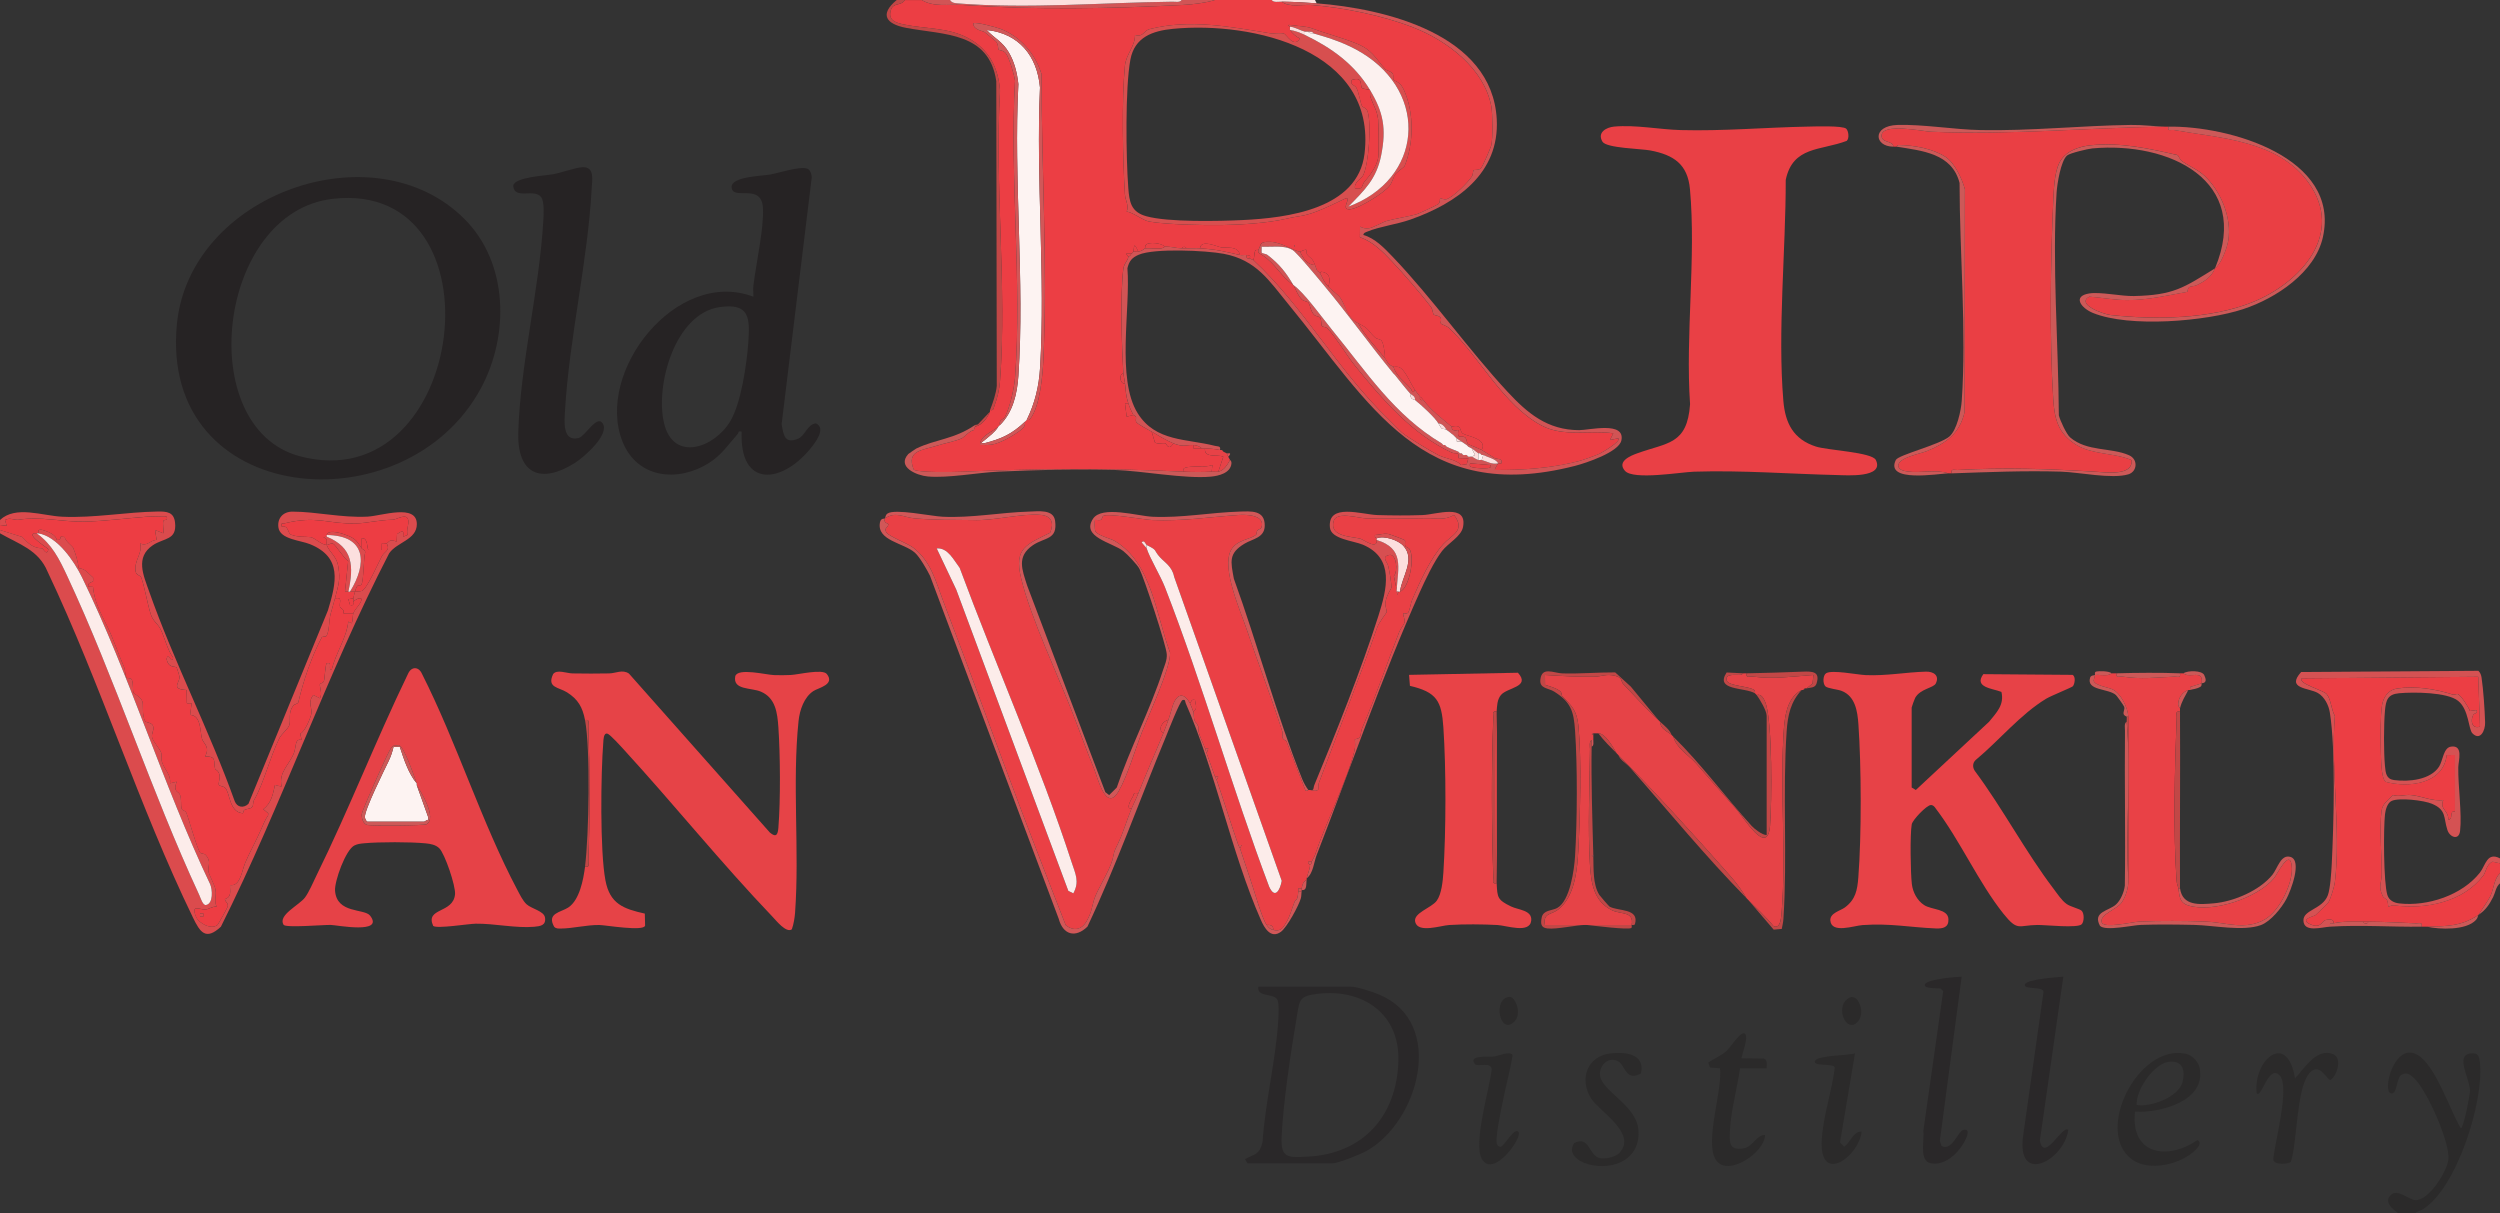 <svg viewBox="0 0 1500 728" xmlns="http://www.w3.org/2000/svg" data-name="Layer 1" id="Layer_1">
  <rect x="0" y="0" width="1500" height="728" fill="#333333" stroke="none"/>
  <defs>
    <style>
      .cls-1 {
        fill: #2a2829;
      }

      .cls-2 {
        fill: #ea4045;
      }

      .cls-3 {
        fill: #fcecea;
      }

      .cls-4 {
        fill: #d15758;
      }

      .cls-5 {
        fill: #d74f4f;
      }

      .cls-6 {
        fill: #d74f51;
      }

      .cls-7 {
        fill: #e94045;
      }

      .cls-8 {
        fill: #262324;
      }

      .cls-9 {
        fill: #ec3e44;
      }

      .cls-10 {
        fill: #d15455;
      }

      .cls-11 {
        fill: #ea3f44;
      }

      .cls-12 {
        fill: #e94146;
      }

      .cls-13 {
        fill: #c14746;
      }

      .cls-14 {
        fill: #fcf1ef;
      }

      .cls-15 {
        fill: #cc5958;
      }

      .cls-16 {
        fill: #e64247;
      }

      .cls-17 {
        fill: #db4b4d;
      }

      .cls-18 {
        fill: #e64347;
      }

      .cls-19 {
        fill: #e74247;
      }

      .cls-20 {
        fill: #ed3d43;
      }

      .cls-21 {
        fill: #d45253;
      }

      .cls-22 {
        fill: #e84347;
      }

      .cls-23 {
        fill: #2b2a2a;
      }

      .cls-24 {
        fill: #fdf3f2;
      }

      .cls-25 {
        fill: #fcdfde;
      }
    </style>
  </defs>
  <g id="nxSme3">
    <g>
      <path d="M553,0c7.51,4.48,16.25,2.45,24.49,3.01,43.95,3,88.03,2.23,132-.02,6.09-.31,13.72-1.21,19.51-2.99h34c1.09,1.68,4.11.97,6,1,4.67,3.73,12.54,1.54,18.45,2.05,19.08,1.65,41.81,6.15,60.54,13.46,20.31,7.93,42.44,24.53,46.78,47.22.81,4.24.96,19.55,0,23.5-.39,1.59-5.35,13.01-6.25,13.8-1.57,1.37-3.69.61-4.34,1.15-.49.4-.33,2.55-.95,3.52-2.44,3.84-11.18,12.45-15.28,13.82-1.59.53-3.62-.83-3.93-.52-.18.18.27,2.19-1.04,3.46-.51.5-11.99,5.82-12.94,6.08-5.53,1.52-12.84,2.6-18.08,4.06-2.39.66-7.82,3.93-10.55,4.38-2.07.34-3.59-.13-5.4-.99l-.06,6.34c8,2.83,13.7,8.7,19.43,14.77,7.08,7.5,16.84,18.77,23.08,26.92,1.17,1.53,1.15,4.06,1.79,4.71s2.74.41,3.88,1.69-.06,3.06.35,3.62c.59.8,3.42,1.33,5.06,2.89,17.98,16.97,32.41,46.33,55.54,58.46,13.36,7.01,28.74,2.51,42.9,4.61l-1.99,3.99,4.99-.99c1.9,1.79-9.85,8.55-11.25,9.24-2.18,1.06-9.95,3.8-12.54,4.47-16.51,4.25-33.12,5.39-50.2,5.28-.47-.38,1.83-3.85,1.99-3.99.2-.18,1.41.16,1.97-.03.61-3.34-2.89-2.35-4.14-3.08-2.49-1.47-5.08-3.36-7.82-4.88,3.81-6.8-8.61-8.19-11.34-9.91-2.1-1.33-.14-5.77-6.66-4.09-5.98-5.02-12.2-9.67-17-16-1.76-2.32-.7-.86-2-2-.22-.19-2.81-3.73-3-4-2.16-2.97-5.29-10.69-8.44-13.07-1.91-1.45-3.71-.55-4.56-.93-3.82-1.68-3.21-2.76-5-5,.05-2.41-.79-9.26-2.24-10.77-.72-.74-2.69-.81-3.73-1.75-4.84-4.4-2.77-4.9-10.04-8.48s-7.43-10.67-10.96-15.54c-1.17-1.61-5.17-4.44-7.04-6.46,1.54-4.54.9-8.51-4.42-8.96l-.58.96c-2.19-2.73-1.04.54-3-5-1.59-4.48-2.77-3.82-4.72-6.35-.62-.8-.14-2.5-.3-2.65-.74-.72-3.53,1.01-3.99.99-2.95-.13-11.08-5.65-17.6-5.89-7.18-.27-5.42,1.66-7.4,4.89-.06.09-1.49-.47-1.98.73-.55,1.37-.28,3.73-1.02,5.27-.23-.21-1.29-.28-2-1-.66-.68,1.69-1.58-2-2-1.26-.14-2.89.25-4,0-1.23-5.84-8.18-4-11.14-4.54s-12.22-5.09-12.86.54c-2.64-.18-5.35.07-8,0-.16,0-.67-.91-1.49-.93-.77-.01-1.33.93-1.51.93-3.18-.02-6.17-1.13-10-1-2.08-2.21-9.78-3.08-11.52-1.02-.49.58-.29,1.84-.48,2.02-1.11.99-2.49,1.76-4,2-3.21-7.35-2.31-1.53-3,0-.51,1.13-.96.94-1,1h-3c-.37.95,1,1.89,1,2-.12,2.38-2.59,3.93-3.02,7.47-1.86,15.26-.93,46.5.02,62.53-3.07.74-1.69,6.9,1,6,.54,4.79.45,7.11,2,12h-1.99s1,8,1,8l4-1c.08.17,1.07.32,1.49,1.04.55.92-.56,2.29.47,3.43,1.19,1.33,7,4.33,9.04,5.53l1.98,6.52c1.92,1.12,4.36.09,6.36.49.4.08,1.91,4.9,4.66,0,6.44,2.44,6.57.93,12,1v2c1.65.08,3.34-.07,5,0,.66.03,1.34-.05,2,0-.74,6.06,7.36,3.44,11,5.01l-3,8.99c-1.07.23-2.74-.08-4,0l.49-4.01c-4.87,1.73-9.95.43-14.77,1.28-1.67.3-3.2.56-2.72,2.74-47.64-2.32-85.94-1.88-133.46.04-4.47.18-26.09.6-28.29-1.28-4.77-11.83,5.64-11.62,14.49-14.53,3.76-1.24,10.72-2.49,14.46-4.32,1.46-.72,4.56-4.45,7.1-4.89l.7-2.02c4.25-.86,7.41-5.14,9-9,.12-.28-.11-.71,0-1,2.47.52,2.12-1.15,2.73-2.72,1.76-4.47,2.94-9.94,3.31-14.74,4.22-56.11-3.28-117.43,0-174.08-.99-14.06-6.84-25.09-19.32-31.7-11.79-6.25-25.04-5.38-37.97-8.02-5.01-1.02-10.14-2.36-8.22-8.68,1.46-4.81,6.13-2.28,8.45-6.06h10ZM616,252c.15-.13,1.22.44,2.07-.63,6-7.63,7.53-26.25,7.97-35.83,2.62-56.67-1.21-114.34-1.1-170.99-3.8-12.22-12.57-22.68-24.74-27.26-2.32-.87-14.85-4.33-16.2-3.29-.12,3.87,5.33,4.4,6.73,5.26.39.24,6.57,5.28,6.87,5.63,1.59,1.92,1.04,4.21,1.61,4.89.42.51,2.71.24,4.29,2.21,2,2.5,5.15,13.1,5.5,16.5-3.26,57.97,4.31,120.63.03,178.04-.48,6.4-3.1,18.06-6.07,23.67-.77,1.46-3.86,1.6-2.96,4.8-.33.33-.64.7-1,1-4.08,3.49-10.91,5.5-11,10.99,2.42.06,4.83.14,7.24-.25,5.03-.82,13.19-5.59,17.27-8.73,1.75-1.35,2.73-2.69,2.49-5.01.34-.32.64-.69,1-1ZM774,18c1.15,1.82,3.84,4.34,5.99,5.02-3.53,6.17-8.08-2.36-9.63-2.85-2.41-.77-5.97.18-8.76-.27-23.58-3.87-47.71-8.57-71.67-2.47-4.18,1.06-3.62,5-8.94,3.57.13,6.68-5.36,11.6-6.05,18.45-1.99,19.95-1.29,56.63,0,77.09.25,3.98,2.56,6.61,1.07,10.38,4.25.74,9.66,5.33,13.53,6.02,10.14,1.81,33.14,2.31,43.98,2.1,11.88-.23,27.35-1.24,38.2-3.79,7.8-1.83,10.32-1.29,18.53-4.47,5.64-2.18,11.71-5.18,17.21-7.79,3.83-.74-3.69,7.1,2.58,6.59,5.38-.44,20.73-9.96,23.89-14.34,1.4-1.95,2.19-5.25,3.38-6.9.42-.59,5.24-4.22,5.39-4.59,5.58-13.86,5.88-31.74-.31-45.66-2.39-5.38-5.23-5.06-6.24-6.28-.51-.61.11-2.4-.49-3.5-.83-1.52-4.04-2.26-4.34-2.59-6.36-7.09-7.76-11.74-17.8-15.76-8.63-3.46-18.56-6.04-26.9-9.13-2.88-1.07-8.57-1.23-12.19-1.8-3-.47-.46.91-.45.97.09.62-.17,1.73,0,2ZM776.5,147v1c.65-.33.65-.67,0-1Z" class="cls-9"></path>
      <path d="M0,315l4.02.48-1.02-3.47c2.92-1.71,5.66.27,8.26-.16,13.04-2.14,25.83,1.38,39.24,1.14,11.89-.21,26.05-2.09,38.01-2.99,3.8-.29,7.68.16,11.48,0,1.05,2.61-1.78,1.6-2.01,2.64-.47,2.1.34,5.07.01,7.35l-4.99-1.99,1,5.98c-4.13.14-5.68,4.22-10,2.02,2.02,5.53-3.9,10.55-2.59,17.08.44,2.17,2.86,2.04,3.39,3.57,2.24,6.45,3.63,15.82,5.78,22.26,1.23,3.7,4.16,5.56,5.62,8.38,2.62,5.08,3.99,12.23,7.69,17.33-.63,4.71-3.16-4.08-3.91.88,1.16,5.83,5.35,3.94,6.07,5.15.17.28,1.77,5.39,1.74,5.68-.36,3.68-5.18,7.19,4.16,7.71l.16,7.9,2.89.06-.94,6.96c6.74.21,5.96,10.28,7.14,14.34.86,2.96,5.1,4.71,1.8,10.69,7.29-.43,4.98,3.21,6.05,7.28.18.69,2.48,1.06,2.75,4.49.14,1.75-1,4.56-.39,5.28.68.8,2.57.61,3.64,1.66,3.15,3.06,2.26,14.42,10.5,15.27.53.05.39-1.61,1.12-1.99,1.31-.68,3.53-.73,4.36-1.46,1.28-1.13.57-2.96,1.29-4.22,6.2-10.81,9.32-25.16,15.25-37.23,1.39-2.83,5.38-5.78,6.04-8.04.95-3.29-.9-7.25,2.34-11.62.73-.98,2.83-1.02,3.08-2.11,2.74-12.05,8.03-27.67,13.93-38.66.62-1.16,2.45-.12,3.08-1.28,1.53-2.84,1.44-9.34,2.23-12.58.72-2.98,1.87-6.24,2.73-9.77,4.98-.92,2.29,2.58,3.03,5.29.18.64,2.93,1.29,1.99,3.69l5.97.02c-.46,1.23-.1,4.35-1.02,6l-1.98-1.01c-1.11,9.95-7.66,19.14-10.02,29-2.5-.24.9-5-2.98-4-.85,1.1-1.13,9.42-1.66,10.75-.5,1.26-2.34,1.17-2.4,1.89-.16,2.09,1.63,5.39.04,8.37l-3.97-1.99c-3.48,4.29-.64,7.59-1.19,11.23-.36,2.35-4.05,11.26-6.67,11.9l.84,3.86c-4.2-1.14-3.15,4.19-4.63,7.87-2.93,7.28-9.31,11.49-7.38,20.13l-3.98-1c-1.24,5.57-2.17,10.89-7,14.52l2.96,2.53-.12,1.27c-1.72,2.43-2.81,5.14-3.96,7.86-2.88,6.76-7.48,15.01-9.79,20.62-1.95,4.74-2.98,14.37-9.07,13.24-.16,3.88,1.24,6.89-3.06,8.48.08,1.7,2.29,2.23,1.66,4.5-.22.79-5.64,10.56-6.14,10.97-3.77,3.1-11.38-1.11-12.93-5.04-3.08-7.81,2.41-3.94,5.81-4.26,2.07-.19,4.28-1.97,6.64-1.69-1.67-3.46-.12-6.43-.61-9.8s-4.19-9.42-4.37-11.74c-.24-2.92,1.85-5.78-1.58-9.43-1-1.06-2.63-.76-3.17-1.28-1.91-1.83-6.85-20.18-8.46-24.08-.6-1.47-2.44-1.28-2.8-2.39-.63-1.96.03-6.2-1.03-8.48s-4.23-1.35-1.98-7.78l-3.99.99c.81-5.01-3.31-8.17-4.78-12.73-.52-1.62.03-3.74-.47-5.53-.68-2.42-5.02-6.72-5.54-9.5-.39-2.07,1.42-4.25.67-6.57s-4.06-2-4.68-2.89c-2.08-2.99-1.11-9.83-1.71-11.74-.95-2.98-4.93-4.65-5.28-5.26-.79-1.37-.02-6.04-1.19-8.14-.64-1.14-2.46-.29-3.12-1.24-.85-1.23-.68-4.43-1.51-6.31-4.12-9.3-5.95-16.13-10.35-24.9-3.7-7.37-7.58-14.75-8.22-23.08l-2.82-.13c-.43-2.21,1.28-2.43,2.86-3.12l.06-2.28c-3.07-2.54-4.52-5.33-8.8-5.71-.14-3.53-1.76-8.74-3.2-12.1-.54-1.25-4.88-4.06-5.08-6.59l-2.34-.22-.6,1.88-1.88.13c-.16-2.71-4.61-4.76-6.99-5.52-1.65-.53-4.64-1.74-4.03,1.53-.31-.05-.68,0-1,0-.47.01-.95-.02-1.42-.01-4.8.95,8.11,8.9,8.42,9.53-.71,4.57-3.33-.49-3.59-.5-5.41-.18-8-2.45-12.09-6.83l-13.32-4.18v-3ZM121.99,548.01h-1.99v1.99h1.99v-1.99Z" class="cls-20"></path>
      <path d="M1400,554c.82-2.96-3.18-2.31-4.52-2.02-2.55.54-2.79,5.54-9.47,2.5-6.33-2.88,2.09-4.63,3.29-5.42.45-.3,7.41-7.1,7.71-7.55,1.25-1.88,3.61-9.74,3.91-12.09,3.83-30.53-2.64-68.53.02-99.86-2.13-3.59-2.38-10.19-4.91-13.09-2.17-2.49-17.27-6.28-15.03-9.46l105.94-.96,1.05,29.94c-4.99,1.53-5.89-3.62-3.96-7.26.6-1.13,2.75-.08,1.95-2.73l-4.01.59c-.71-2.19-5.64-9.84-7.45-10.21-.64-.13-1.9.65-2.78.37-10.02-3.26-22.53-5.33-33.19-3.69-4.78.74-7.49,3.7-8.88,8.12-1.9,6.07-1.33,31.99-.72,39.35.18,2.16.79,7.27,2.43,8.57,13.94,3.77,34.61,1.26,36.66-16.05l4.95-.06v34c0,.09-1.34-.25-1.69.26-.9,1.32.17,4.22-2.29,4.74.23-6.16-5.45-6.25-3.02-11.99-6.73.94-13.03-2.45-19.52-3-3.87-.33-7.13,1.26-10.81-.03-2.54,3.28-6.08,4.8-6.71,9.48-1.41,10.41.15,26.87.09,38.09-.03,5.2-2.33,7.25.68,13.2.67,1.32,1.97,1.24,2.59,2.49.54,1.08.56,3.65.7,3.78.12.12,1.89-1.01,3.24-.82,19.1,2.69,41.81-2.04,53.79-17.91,1.5-1.99,1.69-6.47,5.48-8.28l4.49.99v6c-3.63,3.22-3.68,9.42-5.79,13.71-1.42,2.88-5.21,8.18-7.21,11.29-10.18,6.81-19.13,6.78-31,7-1,.02-2-.01-3,0,.56-3.02-1.53-1.93-3.45-2-9.57-.35-18.95-.97-28.55-1-1,0-2-.02-3,0-6.25.1-11.81-.39-18,1Z" class="cls-9"></path>
      <path d="M0,312c9.45-8.87,25.31-2.51,37.46-1.96,19.04.86,38.09-2.82,57.02-3.12,5.58-.09,9.83.28,10.54,6.56,1.22,10.81-6.71,9.17-13.35,13.68-10.63,7.23-5.62,17.97-2.15,27.81,14.81,42.11,36.21,83.49,51.29,125.71,1.47,3.8,5.29,4.38,8.26,1.62l47.69-116.06c5.14-16.95,8.66-31.82-10.77-39.74-5.79-2.36-18.04-2.86-18.96-10.1-.71-5.63,2.95-9.43,8.47-9.42,14.55.03,29.48,3.79,45,3,8.47-.43,29.62-7.96,29.6,4.51-.02,9.42-12,10.77-16.6,17.49-37.54,72.63-64.34,150.9-100.96,224.04-9.13,8.52-12.52,3.26-16.71-5.35-32.3-66.45-55.47-140.65-87.3-207.7-5.46-13.15-17.25-16.47-28.52-22.98v-2l13.32,4.18c4.09,4.37,6.68,6.65,12.09,6.83.26,0,2.88,5.08,3.59.5-.31-.63-13.21-8.58-8.42-9.53.47,0,.95.02,1.42.01,9.13,6.5,13.57,15.47,18.18,25.32,28.94,61.97,50.55,129.6,79.35,191.64.7,1.52,2.11,6.35,3.99,6.06,4.59-.69,3.96-9.55,2.54-12.58-28.17-59.21-48.24-125.54-76.88-184.12-4.73-9.67-14.7-24.41-26.18-26.32-.61-3.27,2.37-2.05,4.03-1.53,2.39.76,6.84,2.81,6.99,5.52l1.88-.13.6-1.88,2.34.22c.2,2.53,4.55,5.34,5.08,6.59,1.44,3.36,3.06,8.57,3.2,12.1,4.28.38,5.73,3.17,8.8,5.71l-.06,2.28c-1.57.7-3.29.92-2.86,3.12l2.82.13c.65,8.32,4.53,15.71,8.22,23.08,4.4,8.77,6.23,15.6,10.35,24.9.83,1.88.66,5.09,1.51,6.31.66.95,2.49.1,3.12,1.24,1.17,2.09.4,6.77,1.19,8.14.35.6,4.34,2.27,5.28,5.26.6,1.9-.37,8.74,1.71,11.74.62.89,3.96.67,4.68,2.89s-1.06,4.5-.67,6.57c.52,2.78,4.85,7.08,5.54,9.5.51,1.78-.05,3.91.47,5.53,1.47,4.56,5.59,7.72,4.78,12.73l3.99-.99c-2.25,6.43.93,5.52,1.98,7.78s.41,6.53,1.03,8.48c.36,1.11,2.19.93,2.8,2.39,1.61,3.91,6.55,22.25,8.46,24.08.55.52,2.18.22,3.17,1.28,3.43,3.65,1.35,6.5,1.58,9.43.19,2.32,3.87,8.24,4.37,11.74s-1.06,6.34.61,9.8c-2.35-.28-4.57,1.5-6.64,1.69-3.4.32-8.89-3.55-5.81,4.26,1.55,3.93,9.16,8.14,12.93,5.04.5-.41,5.92-10.18,6.14-10.97.63-2.26-1.58-2.8-1.66-4.5,4.31-1.59,2.9-4.6,3.06-8.48,6.08,1.14,7.12-8.5,9.07-13.24,2.31-5.6,6.9-13.86,9.79-20.62,1.16-2.71,2.24-5.43,3.96-7.86l.12-1.27-2.96-2.53c4.83-3.63,5.76-8.95,7-14.52l3.98,1c-1.93-8.64,4.45-12.85,7.38-20.13,1.48-3.69.43-9.01,4.63-7.87l-.84-3.86c2.62-.64,6.32-9.55,6.67-11.9.55-3.64-2.29-6.94,1.19-11.23l3.97,1.99c1.59-2.97-.2-6.27-.04-8.37.05-.72,1.89-.63,2.4-1.89.53-1.34.81-9.65,1.66-10.75,3.88-1,.48,3.75,2.98,4,2.36-9.86,8.91-19.05,10.02-29l1.98,1.01c.91-1.65.56-4.77,1.02-6,1.1-2.96,4.41-5.27,5.01-8.49-.96-1.53-4.31.65-5.01,1.49.07-.65-.1-1.38,0-2,.22-1.32.65-2.7,1-4,1.38-.13,2.61.01,4.05-.43,3.12-.96,9.93-16.94,12.11-20.91,1.54-2.81,5.21-3.34,2.84-7.66,1.68-.79,1.41-2.85,5.99-1l.21-4.52c5.57-4.03,3.17.92,3.79,1.52l2.53-.99c-.81-2.77.79-6.38.52-8.48-.68-5.24-6.82-.76-9.52-.69-8.71.23-15.36,2.07-22.03,2.25-16.9.45-23.13-4.96-42.97-.04-1.44.36-1.82-.84-1.53,1.94,4.4-.97,3.41,3.98,5.67,4.84,4.24,1.61,8.27,1.01,11.67,1.48,2.58.36,6.33,4.5,9.66,4.69-.58-1.47,1.41-3.83-2.01-4.5l2.01-.5c15.92,6.53,16.33,17.82,13,33-.66-.05-1.34.06-2,0l1.9-18.39c-2.37-1.25-7.54-9.74-9.11-10.44-1.12-.5-2.72.88-3.79.82,1.84,4.67,5.91,6.72,6.92,12.58,1.52,8.81-.02,11.6-1.92,19.42-.86,3.53-2,6.8-2.73,9.77-.79,3.24-.7,9.75-2.23,12.58-.63,1.16-2.46.13-3.08,1.28-5.9,10.99-11.19,26.61-13.93,38.66-.25,1.09-2.35,1.13-3.08,2.11-3.24,4.38-1.38,8.33-2.34,11.62-.66,2.26-4.64,5.21-6.04,8.04-5.93,12.06-9.06,26.42-15.25,37.23-.72,1.26-.01,3.09-1.29,4.22-.83.73-3.05.78-4.36,1.46-.73.38-.58,2.05-1.12,1.99-8.24-.85-7.35-12.21-10.5-15.27-1.07-1.04-2.97-.85-3.64-1.66-.61-.72.53-3.54.39-5.28-.27-3.43-2.57-3.8-2.75-4.49-1.07-4.08,1.24-7.72-6.05-7.28,3.3-5.98-.94-7.73-1.8-10.69-1.18-4.06-.4-14.14-7.14-14.34l.94-6.96-2.89-.06-.16-7.9c-9.34-.52-4.52-4.03-4.16-7.71.03-.3-1.57-5.4-1.74-5.68-.72-1.21-4.91.68-6.07-5.15.75-4.96,3.29,3.83,3.91-.88-3.69-5.1-5.06-12.25-7.69-17.33-1.46-2.82-4.39-4.68-5.62-8.38-2.15-6.44-3.54-15.81-5.78-22.26-.53-1.53-2.95-1.4-3.39-3.57-1.32-6.53,4.6-11.55,2.59-17.08,4.32,2.21,5.87-1.88,10-2.02l-1-5.98,4.99,1.99c.33-2.27-.48-5.25-.01-7.35.24-1.05,3.06-.03,2.01-2.64-3.8.17-7.68-.28-11.48,0-11.96.9-26.12,2.78-38.01,2.99-13.41.23-26.2-3.29-39.24-1.14-2.6.43-5.34-1.55-8.26.16l1.02,3.47-4.02-.48v-3Z" class="cls-17"></path>
      <path d="M217,329c.47.68,2.33.86,2.09,2.5-.94,3.36-.84,17.71-2.31,19.29s-2.19-1.64-3.78,4.21c-.97.09-2.02.03-3,0,10.55-17,9.81-33.76-14-34,1.11-3.93,10.45-.55,12.98.52,4.71,1.99,5.23,3.43,8.02,7.48Z" class="cls-17"></path>
      <path d="M1449,728h-10c-3.3-2.47-8.9-6.71-4.52-11.02,4.09-4.02,10.78,3.07,15.02,3.08,8.11,0,18.96-17.54,19.55-24.56.88-10.43-12.88-41.2-20.52-48.53-2.13-2.05-4.21-3.73-7.28-2.32-3.69,1.56-2.56,12.26-6.74,11.35-5.34-1.17,2.03-31.16,16.04-23.05,10.84,6.27,19.48,33.36,25.94,44.03,1.67.03,5.5-20.16,5.49-22.48-.03-7.89-10.76-24.05,3.34-22.34,2.35.81,2.53,4.19,2.71,6.3,2.07,23.05-13.85,74.04-34.1,86.99-1.66,1.06-3.57,1.22-4.94,2.56Z" class="cls-23"></path>
      <path d="M570,0c1.04,1.67,2.71,1.88,4.48,2.02,42.47,3.38,86.46-.46,129.04-1.01,1.69-.02,4.45.64,5.49-1.02h20c-5.79,1.78-13.42,2.68-19.51,2.99-43.97,2.25-88.05,3.02-132,.02-8.24-.56-16.98,1.47-24.49-3.01h17Z" class="cls-10"></path>
      <path d="M709,0c-1.04,1.66-3.79,1-5.49,1.02-42.58.54-86.57,4.39-129.04,1.01-1.77-.14-3.44-.35-4.48-2.02h139Z" class="cls-25"></path>
      <path d="M1398,556c-4.97.3-15.65,3.68-15.94-3.57-.26-6.64,11.38-6.74,14.63-15.24,1.48-3.86,2.11-14,2.35-18.65,1.19-24,2.46-68.2-1.12-90.96-.7-4.44-3.18-9.47-7.21-11.79-5.53-3.19-19.24-2.38-10.01-12.59l106.31-.72c1.17,1.06,1.7,2.55,1.93,4.07,1.09,7.42,1.91,19.35,2.12,26.91.14,4.93-2.95,11.22-7.59,6.55-2.48-2.49-2.03-14.11-8.54-19.45s-26.94-5.4-35.47-4.62c-6.82.63-7.93,4.03-8.49,10.51-.74,8.43-.77,24.68,0,33.08.4,4.3.74,7.86,5.49,8.51,8.69,1.18,21.83-.08,27-8.09,2.26-3.5,2.56-11.29,7.09-11.97,7.68-1.16,4.46,8.57,4.41,12.48-.15,11.4,2.26,28.01,1.09,38.09-.68,5.89-6.17,3.83-7.59-.5-2.46-7.51-.44-12.05-9.23-15.77-4.96-2.1-19.63-3.8-24.21-1.75-2.59,1.16-3.72,5.37-4.02,7.98-.97,8.53-.91,41.21,1.44,48.55,1.02,3.17,3.94,4.61,7.03,4.97,17.06,1.98,37.86-4.94,48.52-18.52,3.36-4.28,4.17-12.55,12-8.5v3l-4.49-.99c-3.79,1.8-3.98,6.29-5.48,8.28-11.98,15.87-34.69,20.6-53.79,17.91-1.35-.19-3.12.94-3.24.82-.14-.13-.16-2.7-.7-3.78-.62-1.24-1.92-1.16-2.59-2.49-3-5.95-.71-8-.68-13.2.06-11.21-1.5-27.68-.09-38.09.64-4.68,4.17-6.2,6.71-9.48,3.68,1.29,6.94-.3,10.81.03,6.49.55,12.79,3.94,19.52,3-2.43,5.74,3.25,5.83,3.02,11.99,2.47-.52,1.39-3.42,2.29-4.74.35-.51,1.69-.17,1.69-.26v-34l-4.95.06c-2.05,17.31-22.71,19.82-36.66,16.05-1.64-1.31-2.25-6.41-2.43-8.57-.61-7.36-1.18-33.29.72-39.35,1.39-4.42,4.1-7.38,8.88-8.12,10.67-1.65,23.17.42,33.19,3.69.87.28,2.14-.5,2.78-.37,1.81.37,6.74,8.02,7.45,10.21l4.01-.59c.8,2.65-1.35,1.59-1.95,2.73-1.93,3.65-1.03,8.79,3.96,7.26l-1.05-29.94-105.94.96c-2.24,3.18,12.86,6.97,15.03,9.46,2.53,2.91,2.78,9.51,4.91,13.09-2.66,31.32,3.81,69.32-.02,99.86-.3,2.35-2.65,10.21-3.91,12.09-.3.45-7.26,7.25-7.71,7.55-1.2.8-9.63,2.54-3.29,5.42,6.68,3.04,6.92-1.96,9.47-2.5,1.34-.29,5.34-.94,4.52,2.02-.56.12-1.35-.15-1.99.01v1.99Z" class="cls-21"></path>
      <path d="M789,0l1,2c-7.16-.55-13.79-.9-21-1-1.89-.03-4.91.68-6-1h26Z" class="cls-25"></path>
      <path d="M1500,530c-2.5,2.06-2.81,5.62-4.1,8.19-2.32,4.61-4.55,7.9-8.9,10.81-.42.66-.14,1.6-1.46,3.01-5.89,6.33-21.68,5.71-29.54,3.99,11.87-.22,20.82-.19,31-7,2-3.12,5.79-8.41,7.21-11.29,2.11-4.29,2.16-10.48,5.79-13.71v6Z" class="cls-15"></path>
      <path d="M543,0c-2.32,3.78-6.99,1.25-8.45,6.06-1.93,6.33,3.2,7.66,8.22,8.68,12.93,2.64,26.18,1.77,37.97,8.02,12.48,6.61,18.33,17.64,19.32,31.7-3.29,56.66,4.22,117.97,0,174.08-.36,4.8-1.55,10.28-3.31,14.74-.62,1.56-.26,3.23-2.73,2.72,1.68-4.21,3.64-9.95,4.04-14.46l-.29-182.78c-4.22-29.57-31.43-27.78-53.98-32.02-11.92-2.24-16.46-7.91-5.76-16.74h5Z" class="cls-13"></path>
      <path d="M531,311c6.39-4.31,11.32-.57,17.51,0,11.53,1.05,23.45.89,35.03,1.05,12.06.63,29.84-4.2,41.03-3.1,6.38.63,7.97,4.84,5.54,10.67-14.13,7.14-21.82,9.02-17.45,27.23,5.91,24.58,22.3,58.51,31.79,83.21,4.01,10.44,7.7,20.79,11.94,31.06,2.16,5.23,7.25,26.85,14.81,13.59,5.63-9.87,9.87-25.1,14.14-35.86,3.85-9.7,17.31-38.75,16.69-47.32-8.44-22.51-10.88-53.67-33.13-66.93-2.37-1.41-10.27-3.34-11.68-5.8-.45-.78-.47-6.56-.22-6.79.29-.27,2.28.28,3.22.02,1.19-.33,1.06-2.02,1.77-2.49,2.62-1.72,24.27,2.27,29.47,2.51,17.51.79,34.82-1.9,52-3.07,4.59-.31,15.76.09,13.45,7.41-.33,1.05-1.99,1.18-2.6,1.99-.44.57-.13,1.89-.56,2.32-2.96,2.98-11.74,3-15.16,9.39-5.9,11,6,37.13,9.92,48.93,6.43,19.32,14.59,39.91,20.89,59.95.89,2.82-1.72,3.42,2.43,5.69l11.5,29.71c1,.43,1.6-.37,1.68-.36.32.04.67,0,1,0,.78,0,3.05,1.21,4.87-.14.34-1.3-.08-2.76.41-4.05,12.09-32.22,23.79-61.4,34.94-93.1,1.25-3.55,5.55-8.79,5.7-9.33.33-1.2-.94-3.41-.71-5.58.49-4.56,3.65-8.73,3.65-9.25.02-2.82-1.25-9.89-1.95-12.96-.61-2.63-4.32-5.52.62-6.62,4.28-.96,5.41,9.78,2.76,12.65l1.72,8.38c-.02.33.02.67,0,1l.5,2.01.5-2.01c.31-.08.72.11,1,0,5.56-2.19,8.88-20.07,5.81-25.35-.71-1.22-2.29-1.42-2.57-1.91-.63-1.09.12-2.97-.37-3.6-.32-.42-9.04-3.6-9.85-3.75-3.09-.57-5.08.56-8.02.61-.49,1.46.97,1.88,1,1.99.06.31-.03.67,0,1,.52,6.12-7.94-.24-9.75-.75-4.92-1.39-18.74-1.04-16.12-10.54,1.68-6.07,14.94-1.81,19.32-1.67,12.2.41,24.85.05,37.08-.09,5.64-.06,9.96,1.41,15.87-1.94,7.15,9.37-1.3,11.8-6.44,17.46-7.82,8.61-14.18,22.86-18.66,33.34-.86,2-1.39,5.97-2.29,7.52-.79,1.36-2.71.37-3.03.67-.49.47,1.07,3.68.78,5.24-.27,1.46-2.53,4.08-3.22,5.84-7.31,18.64-14.17,39.16-22.24,57.74-1.49,3.43.22,6.21-4.4,6.73.1,2.26.32,4.43-.21,6.67-4.24,17.78-17.47,43.87-23.72,62.78-.44,1.33-1.42,2.67-2,4l-1.99.02c-.47,1.01.99,1.86.99,1.98.1,2.18-1.44,5.36-2,8-.07.32.07.68,0,1-2.15.93-2.57,2.91-3,5h-2c-.09.66.06,1.35,0,2-.65,6.47-1.26,3.68-2.3,6.22-1.58,3.87-2.53,8.25-4.86,12.11-2.17,3.6-3.29,5.61-7.84,4.66.11-2.58-1.66-3.27-4-3-2.99-4.17-7.75-21.71-10-28l-1-3c-1.77-4.95-3.26-10.06-5-15l.99-1.99h-1.99c-4.72-13.36-8.53-26.17-13-39.01l.99-1.99h-1.99c-1.62-4.67-3.37-9.32-5-14.01l.99-2.99h-1.99c-1.08-3.11-2.33-5.37-3.32-8.21-.54-1.55-.77-3.15-.68-4.79l-1-2c-2.29-1.69-1.37-5.41-2-7,2.84-1.82,1.23-4.32.99-7-2.18-.51-1.92.55-2.99,2-2.73-4.96-6.35-6.85-9.42-.92-1.2,2.32-2.31,7.59-3.58,10.92-3.29.44-6.8,5.6-3,8-4.81,11.81-10.23,24.01-15,36-3.46-.63-2.36.39-3.36,2.11-.47.8-4.85,7.82-.64,6.89-2.83,6.81-4.96,14.48-8.25,21.25-3.09,6.37-1.79,4.1-3.33,9.81-1.8,6.67-9.26,17.96-11.02,23.92-1.51,5.12-1.33,7.17-4.33,12.57s-7.82,6.37-12.65,2.52c-8.68-22.32-17.46-44.66-25.94-67.05-15.67-41.36-31.56-85.65-47.57-127.43-4.36-11.37-7.14-23.72-17.99-32.01-3.38-2.58-14.38-6.67-16-9.04-1.94-2.83,1.04-2.82,1.12-5.03.01-.36-3.31-.76-2.04-3.51ZM688,329c1.76,5.7,8.25,16.37,11.02,23.48,22.93,58.92,40.2,120.32,62.47,179.53,3.51,7.77,6.55,2.03,7.55-3.49l-64.57-182.48c-1.19-6.18-5.75-8.61-8.51-11.7-4.27-4.78-.97-3.83-7.96-7.33-.49-.25-1.58-3.59-3.01-1.49l3.01,3.49ZM643.99,536c3.84-7.06,1.23-11.75-.97-18.52-19.18-59.03-45.64-118.51-67.22-176.78-3.57-4.66-7.06-12.16-13.8-11.69l11.74,24.74,67.24,180.76,3,1.48Z" class="cls-2"></path>
      <path d="M1301,76c-.57,3.16,1.57,1.69,3.43,2.02,27.87,4.93,62.49,6.2,80.63,31.49,22.18,30.92-4.99,60.47-34.07,71.98-25.2,9.97-57.62,10.42-84.5,7.52-4.68-.51-20.92-6.49-12.96-11.04,7.52.57,15.48,2.1,23.01,2.08,12.25-.03,24.04-2.84,35.89-4.98.59-4.57,2.57-2.47,5.98-4.15,4.86-2.4,8.55-5.01,10.59-9.91,3.46-2.14,7.18-11.98,7.94-16.56,2.27-13.65-4.32-29.54-14.08-38.85-3.99-3.81-9.91-6.16-13.88-9.1-1.34-.99-1.74-3.29-2.69-3.51-16.78-3.88-34.02-7.7-51.67-5.86-7.62.79-15.75,3.63-19.16,10.84-2.82,5.96-3.19,15.63-3.51,22.49-1.65,35.64-2.28,83.74,0,119.08.78,12.09,3.02,20.59,13.71,27.29,9.56,5.99,22.98,4.82,33.3,9.21.89,9.72-15.51,7.36-22.45,6.94-28.31-1.73-53.5-2.56-82.06-.99-1.92.11-4.01-1.06-3.46,2-.67.02-1.34-.03-2,0-7.48-2.55-16.69.01-24.4-1.1-2.02-.29-5.5-.9-5.65-3.39.03-5.02,13.28-7.23,17.21-8.86,11.6-4.8,19.62-10.46,22.61-23.39l.18-133.7c-1.63-6.12-6.11-15.82-11.59-19.41-7.6-4.97-18.94-7-27.87-7.12-1.51-.02-1.39.97-1.48.97-.67,0-1.33,0-2,0,.01-3.71-7.07-2.09-7.06-6.51.03-8.01,24.82-2.65,29.52-2.45,47.88,2.1,93.55-2.44,140.54-3.04.67,0,1.33.01,2,0Z" class="cls-11"></path>
      <path d="M1107.76,77.24c1.35,1.35,1.96,5.82.26,7.29-15.56,5.93-32.33,3.07-36.58,23.41.05,42.27-4.94,90.63-1.43,132.54,1.14,13.59,6.11,23.13,19.54,27.46,6.94,2.24,33.68,3.39,35.95,8.05,5.32,10.92-17.79,9.17-23.05,9.05-28.72-.66-57.09-2.96-85.95-2.03-8.08.26-36.48,5.2-41.52-.5s3.43-9.1,7.47-10.55c17.99-6.49,29.9-5.12,31.59-29.41-2.86-41.6,3.68-88-.06-129.03-1.36-14.97-9.72-20.57-23.76-23.24-5.61-1.07-26.36-1.37-28.73-5.26-3.38-5.55,2.33-8.64,6.96-9.06,13.01-1.18,27.05,1.74,40.01,2.09,25.44.68,50.72-1.6,76-2.08,4.08-.08,21.32-.71,23.3,1.28Z" class="cls-7"></path>
      <path d="M278.65,131.35c26.52,26.52,26.99,69.97,9.87,101.67-45.24,83.8-192.87,71.31-182.4-38.4,7.46-78.15,118.32-117.48,172.53-63.27ZM199.78,119.28c-69.69,7.83-83.92,137.35-19.99,154.43,100.39,26.83,123.58-166.08,19.99-154.43Z" class="cls-8"></path>
      <path d="M1147,472.5l2.49,1.5,44.01-41c4.43-5.51,9.17-10.02,7.36-17.85-5.3-2.13-16.75-2.64-10.86-10.66l53.59.43c1.96,1.18,1.27,5.43.14,6.82-.56.69-13.07,5.71-16.01,7.48-15.33,9.24-28.45,25.28-42.27,36.73-2,1.83-1.99,4.5-.52,6.64,16.67,22.42,30.44,48.63,47.25,70.74,2.26,2.97,4.84,7.02,7.88,9.12,2.51,1.73,7.69,2.79,8.96,4.04,1.58,1.55,1.55,6.48,0,8.06-2.46,2.5-21.48.38-26.57.43-11.42.1-11.7,4.07-20.28-6.62-14.9-18.57-26.08-44.05-40.73-63.26-.68-1.04-1.52-2.1-2.91-2.07-2.54.04-10.99,8.9-11.48,11.56-1.1,6.04-.72,29.24.06,35.84.58,4.9,3.18,9.89,7.38,12.62,4.53,2.95,14.3,2.15,14.57,8.46.21,4.96-3.24,5.73-7.51,5.56-15.65-.65-27.35-3.2-44.04-2.02-5.24.37-18.58,5.27-19.3-2.67-.41-4.55,6.04-5.91,8.73-7.91,6.38-4.74,7.46-10.34,8.05-17.95,1.96-25.25,1.83-66.68.05-92.03-.55-7.82-1.92-16.78-10.05-19.95-2.37-.93-8.42-1.45-9.75-2.74-1.64-1.59-1.57-6.58.43-7.85,3.49-2.21,18.69.9,23.79,1.12,12.41.53,23.99-1.74,36.09-2.08,4.45-.13,8.31,2.22,5.95,7.05-1.36,2.78-9.25,3.14-12.37,8.62-.4.7-2.13,5.5-2.13,5.87v48Z" class="cls-19"></path>
      <path d="M351,432c-1.45-7.61-4.14-12.43-10.86-16.64-4.93-3.09-12.19-2.66-8.24-10.95,2.3-2.92,8.08-.43,11.55-.36,7.32.15,14.77.13,22.09,0,3.94-.07,7.96-2.55,11.83.09l84.58,95.41c3.89,3.27,4.76,1.11,5.09-2.99,1.32-16.35,1.13-43.62,0-60.09-.61-8.74-1.66-17.72-10.52-21.48-5.92-2.51-17-.84-15.35-9.27,1.54-5.19,18.56-.8,23.28-.66,3.29.1,6.75.11,10.04-.06,4.46-.22,19.01-3.83,21.6-.59,5.1,6.38-5.05,8.27-8,10.19-5.7,3.71-8.29,11.55-8.96,18.04-3.86,36.95.61,77.68-2.08,114.92-.23,3.12-.88,7.09-1.96,10.04-3.33,2.41-9.4-5.27-11.59-7.56-30.74-32.16-58.92-67.19-88.97-100.03-1.75-1.91-8.54-9.51-10.15-9.84-2.31-.47-2.29,3.82-2.41,5.31-1.5,18.75-2.03,65.25,1.3,82.79,2.67,14.05,10.74,17.02,23.62,19.89l.17,7.21c-.83,3.65-23.82-.33-27.49-.37-7.72-.09-15.82,2.08-23.06,2.13-1.45.01-2.92.12-4.01-1.07-4.65-8.2,4.05-8.64,8.47-11.56,6.81-4.5,9.09-16.91,10.05-24.45,3.03.56,1.92-1.53,2-3.45,1.02-25.8.86-55.25,0-81.09-.06-1.93,1.02-4.01-2-3.45Z" class="cls-18"></path>
      <path d="M444.99,259.01c-2.34-.65-1.69.61-2.28,1.28-5.76,6.46-9.71,12.69-17.39,17.54-18.64,11.76-43,9.23-51.8-12.84-16.68-41.81,32.36-104.45,78.48-86.98.13-2.14-.24-4.35.02-6.49,1.52-12.9,6.45-34.87,5.75-46.76-.9-15.31-18.09-4.15-18.8-12.3-.58-6.57,18.07-6.84,23.23-7.76,5.51-.99,17.51-5.09,22.15-3.51,1.84.63,2.67,3.5,2.69,5.31l-18.06,147.97c1.1,6.4,1.73,12.09,9.78,8.79,4.4-1.81,5.55-8.68,10.8-9.25,6.41,2.97-.54,11.81-3.58,15.48-17.37,20.95-42.34,23.07-40.98-10.47ZM431.76,184.26c-26.88,3.89-38.77,47.19-33.3,69.78,5.64,23.31,30.12,14.76,39.73-1.34,6.5-10.89,9.88-34.36,10.79-47.21,1.06-14.98.68-23.81-17.22-21.22Z" class="cls-8"></path>
      <path d="M1048,404c-.56,3.22,1.63,1.72,3.5,1.95,13.37,1.71,23.37-.05,36.5-.95l-.46,5.07-3.55,2.93c-.32.07-.68-.06-1,0-.46.08-.85.55-1,1-.3.12-.75-.13-1,0-10.06,5.17-10.51,19.25-11.04,29.46-1.74,33.42,1.68,70.24-.92,103.08-.27,3.38-.61,11.4-5.04,8.98-4.58-5.59-9.92-10.41-14.99-15.51-.33-.33-.67-.66-1-1-2.62-4.39-6.1-9.21-9.47-13.03-21.63-24.48-44.93-50.26-67.53-72.97-.33-.33-.67-.66-1-1-2.24-3.8-6.92-12.22-11-12-1,.05-2-.03-3,0l-.98.5.98.5c-.04,1,.07,2.01,0,3h-1c-1.66,1.04-1,3.8-1.02,5.49-.23,22.12-1.32,47.25-.03,69.06.66,11.13,2.27,22.33,13.35,27.65,5.35,2.57,13.2.44,11.7,8.8h-52c-1.28-7.19,3.57-6.1,7.52-8.99,10.48-7.67,11.9-24.44,12.53-36.47,1.06-20.35,1.98-54.37.01-74.1-.91-9.14-4.06-12.03-9.75-17.81-.42-.43-.1-1.83-.98-2.68-2-1.94-6.59-3.2-9.28-4.07l-.05-5.89c9.88.62,19.6,1.2,29.54,1.04,4.59-.08,7.08-1.85,12.49-.54,4.85,1.17,3.3,3.28,4.95,4.98,7.12,7.4,13.67,14.82,21.02,21.52.35.32.66.69,1,1,.38,4.79,4.74,5.9,7,8,.35.32.66.67,1,1,1.99,7.13,9.12,11.01,13.54,15.96,8.07,9.05,16.23,18.59,24.12,27.39,4.62,5.15,18.82,28.97,20.38,10.19,1.12-13.45,1.54-63.63-2.86-74.22-.81-1.96-2.32-5.24-5.17-4.32-.24-.33-.69-.63-1-1-.15-.18.46-1.31-.61-2.08-3.14-2.24-15.36-2.37-16.3-5.51-1.39-4.65,5.78-3.14,8.33-3.48.81-.11,1.41-.92,1.58-.93.66-.05,1.34.01,2,0Z" class="cls-18"></path>
      <path d="M170.14,554.86c-3.6-5.79,9.44-11.76,12.85-16.36,2.52-3.4,4.9-9.16,6.86-13.14,19.54-39.68,35.66-81.23,54.95-121.05,2.01-4.55,6.41-4.5,8.39,0,20.9,41.28,35.77,89.18,57.27,129.73,1.42,2.67,3.28,6.51,5.48,8.52,3.05,2.78,10.48,4.04,11.07,8,.7,4.69-2.76,5.16-6.48,5.5-10.8.98-24.05-2.01-35.05-1.85-4.55.07-23.03,3.14-25.56,1.36-4.99-11.14,12.09-7.27,13.11-19.07.42-4.89-6.11-24.3-9.48-27.56-2.16-2.08-5.15-2.63-8.08-2.92-9.08-.91-27.91-.91-37.02-.05-2.11.2-3.76.35-5.73,1.27-5.27,2.46-12.08,21.47-11.69,27.15.96,13.99,17.62,10.57,21.05,15.02,8.63,11.21-19.85,5.67-23.55,5.55-4.26-.14-27.16,1.9-28.4-.1ZM250,471c-.1-.3.11-.71,0-1-1.47-4.05-7.41-21.93-10.7-22.87l-3.3.34c-1.1.68-1.57,1.78-2.19,2.83-2.07,3.47-16.62,36.02-16.77,38.26-.16,2.38.92,5.97,3.45,6.46,3.05.58,34.01.43,35.52-.5,6.2-3.8-3.25-19.07-6.01-23.51Z" class="cls-16"></path>
      <path d="M1270,404c-.56,3.23,1.63,1.67,3.49,1.96,11.22,1.74,19.98.55,31.06.04,1.92-.09,4.01,1.03,3.45-2,.66.03,1.34-.05,2,0,.13.01,1.14.89,2.41,1.05,4.47.56,9.49-2.21,8.59,4.95l-6.86,2.16-.14,1.84c-.3.09-.7-.09-1,0-3.46,1.08-6.05,4.75-6.08,8.56-.01,1.39,1.08,2.31,1.08,2.44.01.67,0,1.33,0,2-3.03-.56-1.92,1.53-2,3.45-1.16,29.36-2.18,69.23-.04,98.12.15,2,.8,3.06,1.04,4.43.82,4.68.47,8.61,6.16,10.34,14.66,4.45,41.47-4.63,51.25-16.42,1.93-2.33,9.36-17.99,10.63-7.46,1.19,9.84-7.3,27.11-15.99,32.11-11.98,6.88-23.13,1.88-35.51,1.4-12.55-.49-27.57-.56-40.09,0-3.84.17-21.25,4.37-22.41.43-1.41-4.79,9.03-7.65,11.96-11.88,2.47-3.58,4.23-9.18,3.99-13.51v-98c-.28-5.44-4.44-13.78-9.26-16.28-2.66-1.38-11.01-2.34-11.55-5.37l.81-3.35c2.47-.19,5.15.31,7.58.04,1.27-.14,2.28-1.03,2.42-1.04.99-.07,2.01.03,3,0Z" class="cls-12"></path>
      <path d="M898,530c.42,8.5.43,9.92,8.62,13.88,4.42,2.13,12.79,2.18,12.11,8.49-.85,7.98-14.83,2.93-20.25,2.64-9.24-.48-19.76-.57-28.98,0-5.15.32-18.53,5.04-20.36-1.74-1.48-5.48,9.61-8.41,12.86-12.77,2.94-3.94,3.71-12.01,4.03-16.97,1.59-24.84,1.68-62.3,0-87.08-1.08-15.9-3.98-21.17-20.07-24.93l-.53-6.6,65.33-1.27c7.83,8.66-6.44,8.75-10.22,13.39-2.29,2.81-2.31,6.58-2.56,9.94-3.03-.56-1.92,1.53-2,3.45-1.21,30.56-1.02,65.48,0,96.09.06,1.93-1.02,4.01,2,3.45Z" class="cls-22"></path>
      <path d="M349.66,100.32c7.27-.21,5.63,7.55,5.33,13.17-2.37,43.49-13.46,89.55-15.98,133.02-.36,6.17-1.68,18.85,8.24,16.25,3.9-1.02,10.75-13.97,14.3-8.81,4.62,6.69-11.3,20.41-16.42,23.68-20.49,13.1-34.92,6.95-34.17-18.17,1.23-40.92,12.62-85.74,15.03-126.97.21-3.54.64-11.13-1.09-13.89-3.79-6.02-16.28,1.64-16.97-7.08.5-5.26,19.36-6.12,24.09-7s13.55-4.08,17.64-4.2Z" class="cls-8"></path>
      <path d="M748.5,698l-1.5-2.49c6.42-3.56,8.7-2.55,10.56-10.45,1.53-24.05,8.14-49.79,9.43-73.57.15-2.75.53-9.34-.49-11.49-2.14-4.5-12.4-1.2-11.5-8h55.5c3.85,0,13.3,3.18,17.18,4.82,39.97,16.84,23.65,76.09-7.66,93.7-3.54,1.99-17.12,7.48-20.52,7.48h-51ZM790.78,596.28c-11.16,1.31-10.95,3.32-12.64,13.36-3.51,20.9-8.3,52.1-9.18,72.81-.54,12.64,3.94,12.1,15.53,11.53,33.39-1.63,53.64-24.38,54.55-57.44.78-28.4-21.43-43.42-48.27-40.27Z" class="cls-1"></path>
      <path d="M790,2c40.94,3.17,105.23,18.43,108.04,69.46,1.8,32.76-24.19,50.54-51.79,60.29-8.03,2.84-18.66,4.2-25.8,7.19-1.01.42-2.33.71-2.44,2.05,6.97,1.92,12.62,7.9,17.51,13,24.05,25.1,45.23,55.45,68.97,81.03,12.08,13.02,24,23.03,43.01,23.07,5.99.01,27.8-5.52,25.32,6.19-1.48,7-21.31,13.57-27.81,15.24-91.99,23.64-122.63-36.93-172.02-97.04-11.42-13.9-19.05-26.47-38.76-30.2-10.64-2.01-41.49-3.44-50.92.53-4.1,1.73-5.8,3.76-6.86,8.14,1.95,24.14-6.74,66.29,6.14,86.97,10.73,17.23,29.42,15.23,46.44,19.61,1.68.43,3.54-.13,2.98,2.47-3.17-.7-5.86-.74-9-1-.66-.05-1.34.03-2,0-1.12-1.2-3.45-1.98-5-2-5.43-.07-5.56,1.44-12-1-3.72-1.41-9.39-4.88-13-7-2.04-1.2-7.85-4.2-9.04-5.53-1.02-1.15.08-2.51-.47-3.43-.43-.72-1.41-.87-1.49-1.04-1.31-2.56-2.11-4.19-3-7-1.55-4.89-1.46-7.21-2-12-.21-1.91-.94-4.99-1-6-.95-16.02-1.89-47.26-.02-62.53.43-3.54,2.91-5.1,3.02-7.47,1.11-.35,1.45-1.12,2-2,.04-.06.49.13,1-1,.97-.1,2.07.15,3,0,1.51-.24,2.89-1.01,4-2,3.17-.2,6.42.29,9.58.04,1.29-.1,2.28-1.04,2.42-1.04,3.83-.13,6.82.98,10,1h3c2.65.07,5.36-.18,8,0,10.67.71,14.16,1.83,24,4,1.11.25,2.74-.14,4,0-.36,1.82.19,2.31,2,2,.71.72,1.77.79,2,1,30.63,28.49,50.66,66.39,81.29,95.72,2.27,2.18,6.08,6.26,8.05,7.94,3.01,2.58,18.02,11.63,21.97,13.53s10.75,2.64,13.34,5.81l3.39-.48.96-3.52-5.92-.14c.53-4.31-1.76-2.25-4.08-3.33-23.76-11.06-41.5-31.77-57.98-52.06-5.06-6.23-11.42-17.12-16.57-22.46-.94-.97-2.83-.78-3.22-1.23-.71-.81-.19-3.78-1.13-5.15-.57-.83-2.47-.68-3.53-1.66-2.22-2.05-2.38-5.85-3.49-7.32-.76-1.01-2.78-.72-4.11-2.11-2.56-2.68-3.44-5.96-4.97-8.55-7.51-5.18-10.7-12.76-18.62-17.93-1.27-.83-2.83-1.09-2.38-3.07,1.98-3.23.22-5.16,7.4-4.89,6.52.25,14.65,5.76,17.6,5.89,1.87,3.92,4.17,7.9,9,8,1.96,5.54.81,2.27,3,5,1.23,1.54,1.59,4.31,5,8,1.87,2.02,5.87,4.85,7.04,6.46,3.53,4.86,4.06,12.13,10.96,15.54,4.12,7.86,10.49,14.1,16,21,1.79,2.24,1.18,3.32,5,5,1.82,5.71,6.67,8.89,10.42,13.11.66.74.92,3.89,2.58.89.19.27,2.78,3.81,3,4-.32,1.81.17,2.35,2,2,4.8,6.33,11.02,10.98,17,16,.22.18-.71,3.17,4,2-1,6.26,1.79,2.91,4.02,4.46,1.08.75.8,3.17,1.97,4.05.42.31,6.31,2.56,8,3.5,2.74,1.52,5.33,3.41,7.82,4.88,1.25.74,4.75-.25,4.14,3.08-.56.19-1.77-.15-1.97.03-1.72-2.8-5.94-3.43-9-5-.26-.14-.74.14-1,0-.28-.14-.57-.76-1-1-.26-.14-.75.14-1,0-.72-.41-2.44-2.04-4-3-.63-.39-1.39-.6-2-1-.34-.22-.61-.75-1-1-.98-.64-2.03-1.34-3-2s-2.06-1.35-3-2c-.31-.21-.58-.71-1-1-.35-.24-.62-.74-1-1-1.34-.9-2.39-2.09-4-3-1.09-1.92-2.61-3.86-5-4-1.94-3.44-10.2-11.04-14-14,.25-2.52-2.04-2.92-3-4-2.95-3.31-6.11-7.46-9-11-.3-.36-.71-.64-1-1-14.43-17.61-27.39-35.8-41.99-53.25-3.16-3.78-15.66-19.07-18.49-20.78-5.14-3.12-12.79-1.64-18.53-1.97l-.05,3.42c.23.8,2.48.71,3.55,1.54,7.33,5.68,11.03,10.5,15.51,18.03,6.63,4.57,17.49,19.92,23.39,27.11,20.54,25.05,37.22,51.04,65.61,67.89.2.12.46.69,1,1,.25.14.74-.14,1,0,.31.17.59.79,1,1,2.58,1.35,4.6,1.92,7,3,.16.07.44.76,1,1,.28.12.72-.12,1,0,.07.03.25.71,1,1,.5.19,1.49-.19,2,0,.07.02.29.76,1,1,.52.18,1.46-.17,2,0,1.05.34,2.43,1.57,4,2,.57.15,1.42-.15,2,0,3.08.78,6.15,2.95,10,2-.17.15-2.46,3.61-1.99,3.99,17.08.1,33.69-1.03,50.2-5.28,2.58-.67,10.35-3.41,12.54-4.47,1.41-.68,13.15-7.45,11.25-9.24l-4.99.99,1.99-3.99c-14.16-2.1-29.54,2.4-42.9-4.61-23.12-12.13-37.56-41.49-55.54-58.46-1.65-1.56-4.48-2.09-5.06-2.89-.41-.56.74-2.4-.35-3.62s-3.27-1.06-3.88-1.69-.62-3.19-1.79-4.71c-6.25-8.15-16-19.42-23.08-26.92-5.73-6.07-11.43-11.95-19.43-14.77l.06-6.34c1.81.85,3.33,1.33,5.4.99,2.74-.45,8.17-3.72,10.55-4.38,5.24-1.46,12.55-2.54,18.08-4.06.95-.26,12.43-5.58,12.94-6.08,1.31-1.27.86-3.28,1.04-3.46.3-.31,2.33,1.05,3.93.52,4.1-1.38,12.84-9.98,15.28-13.82.62-.98.46-3.12.95-3.52.65-.54,2.77.22,4.34-1.15.91-.79,5.87-12.2,6.25-13.8.96-3.95.81-19.25,0-23.5-4.34-22.69-26.47-39.29-46.78-47.22-18.73-7.31-41.46-11.81-60.54-13.46-5.91-.51-13.78,1.67-18.45-2.05,7.21.1,13.84.45,21,1ZM894,279.01l-12-1.01c-.38,2.21.17,2,1.95,2.49,1.38.38,13.26,1.53,10.05-1.49Z" class="cls-10"></path>
      <path d="M1238,586l-14.09,98.5c2.69,13.32,13.59-10.06,17.08-6.5-2.56,18.38-31.78,33.88-26.98,2.51l12.04-84.98c.96-4.19-12.8-1.31-11.04-5.02,1.41-2.97,18.9-4.19,22.99-4.51Z" class="cls-1"></path>
      <path d="M1177,586l-13.09,98.51,1.02,3.07c6.04,3.4,10.02-8.65,12.67-9.48,5.51-1.73,2.02,5.22,1.02,7.03-3.73,6.81-11.65,14.45-20.09,12.85-7.33-1.39-3.76-13.91-4.52-19.46l11.91-83.89-1.58-1.48c-1.12-.35-10.76.34-9.34-2.64s18.05-4.36,22-4.52Z" class="cls-1"></path>
      <path d="M1281,666.99c-2.86,25.86,19.61,29.43,37.48,17,2.67,1.56.67,4.07-.84,5.64-8.58,8.95-28.25,13.76-38.67,5.89-22.36-16.9,3.83-69.14,32.3-63.3,3.94.81,7.69,4.57,8.49,8.5,4.11,20.01-23.89,27.19-38.77,26.27ZM1282,663c8.68,1.36,25.35-4.82,27.57-13.93,1.66-6.82.05-12.82-7.95-12.03-9.25.92-20.14,16.88-19.62,25.95Z" class="cls-23"></path>
      <path d="M790,513h-1c6.25-18.91,19.47-45,23.72-62.78.53-2.24.31-4.42.21-6.67,4.62-.51,2.91-3.3,4.4-6.73,8.07-18.58,14.93-39.1,22.24-57.74.69-1.77,2.95-4.38,3.22-5.84.29-1.55-1.27-4.77-.78-5.24.32-.3,2.24.69,3.03-.67.9-1.54,1.43-5.51,2.29-7.52,4.48-10.48,10.84-24.73,18.66-33.34,5.14-5.66,13.58-8.09,6.44-17.46-5.91,3.34-10.23,1.88-15.87,1.94-12.23.13-24.88.49-37.08.09-4.38-.15-17.65-4.41-19.32,1.67-2.63,9.5,11.2,9.15,16.12,10.54,1.81.51,10.26,6.87,9.75.75,16.74,5.15,12.82,16.49,12,30l-1.72-8.38c2.65-2.87,1.52-13.61-2.76-12.65-4.94,1.11-1.22,3.99-.62,6.62.71,3.07,1.97,10.14,1.95,12.96,0,.52-3.17,4.69-3.65,9.25-.23,2.17,1.04,4.38.71,5.58-.15.54-4.45,5.78-5.7,9.33-11.14,31.7-22.84,60.88-34.94,93.1-.48,1.28-.06,2.75-.41,4.05-1.82,1.35-4.09.14-4.87.14,2.64.59,1.9-1.38,2.54-2.91,13.04-31.51,28.22-69.29,38.48-101.57,5.12-16.11,9.85-34.56-9.33-42.71-5.59-2.37-19.06-3.28-19.76-10.28-1.51-15.02,19.26-7.78,28.53-7.49,8.67.27,18.44.33,27.09,0,8.09-.3,27.06-7.23,24.24,7.21-1.1,5.62-8.91,9.59-12.62,14.41-4.78,6.21-10.05,17.35-13.34,24.66-22.38,49.73-41.88,106.37-61.83,157.67Z" class="cls-6"></path>
      <path d="M1044,641c-1.6,11.7-5.34,24.81-5.98,36.51-.41,7.35-1.11,13.24,8.44,11.44,5.21-.98,7.45-8.08,12.54-7.95.06,10.35-22.44,25.66-29.46,14.96s4.1-41.78,2.47-54.97l-6.03-.47-1.02-2.99c3.35-2.35,7.35-3.9,10.52-6.56,2.81-2.36,8.33-11.6,10.98-10.97,3.73.89-2.11,14.41-1.45,14.99l13.36.15c2.31.76,1.6,3.92,1.64,5.86h-16Z" class="cls-23"></path>
      <path d="M971.69,691.69c10.84-11.71-12.36-24.99-17.12-32.76-7.19-11.72-2.16-25.37,11.93-26.93,8.82-.98,20.78.4,18.06,12.07-8.96,4.99-9.55-4.61-13.16-6.96-5.58-3.64-11.51,1.35-11.44,7.42.11,9.75,21.5,18.03,23.04,32.97,1.84,17.83-14.84,25.2-30.04,21.05-5.85-1.6-12.61-6.13-8.55-12.63,9.17-5,8.91,7.46,15.31,8.88,3.47.77,9.55-.49,11.97-3.1Z" class="cls-23"></path>
      <path d="M1377.01,647c5.6-5.84,13.07-18.67,22.97-14.47,5.39,2.29,2.43,12.67-1.59,15.42-2.21.48-6.61-11.39-12.86-3.92-7.77,9.3-7.04,40.75-10.99,53.01-1.07,1.53-10.67,2.19-10.57-1.53.73-9.63,10.23-43.56,3.8-50.27-6.65-6.92-10.82,14.06-13.76,10.75-2.31-19.71,18.23-37.81,23.01-9Z" class="cls-23"></path>
      <path d="M531,311c.3-.33.06-1.9,1.55-2.91,4.43-3,26.2,1.62,32.91,1.95,17.42.86,34.71-2.58,52-3.08,5.59-.16,14.61-1.52,15.59,5.49,1.63,11.67-6.25,9.81-13.38,14.72-9.81,6.75-6.4,14.58-3.41,24.08l46.94,124.06,2.3,1.75,4.55-4.52c7.95-23.45,20.16-46.88,27.71-70.29,1.06-3.29,2.51-6.07,2.3-9.71-.3-5.36-13.53-45.56-16.38-51.21-1.22-2.42-7.37-8.91-9.75-10.73-6.73-5.15-25.36-8.33-18.14-19.32,5.36-8.14,26.65-1.66,35.68-1.23,17.37.82,34.72-2.55,52-3.08,7.07-.22,15.57-1.09,15.37,8.56-.14,7.18-7.23,7.74-12.13,10.68-9.69,5.81-8.3,10.68-6.4,21,14.25,39.23,25.41,81.48,40.94,120.06.98,2.44,2.2,4.64,3.76,6.74-.09-.01-.69.79-1.68.36l-11.5-29.71c-4.15-2.27-1.54-2.87-2.43-5.69-6.3-20.03-14.46-40.62-20.89-59.95-3.93-11.8-15.82-37.93-9.92-48.93,3.43-6.39,12.2-6.41,15.16-9.39.43-.43.13-1.75.56-2.32.62-.81,2.27-.94,2.6-1.99,2.3-7.32-8.86-7.73-13.45-7.41-17.18,1.17-34.49,3.86-52,3.07-5.19-.23-26.85-4.22-29.47-2.51-.7.46-.58,2.15-1.77,2.49-.94.26-2.92-.28-3.22-.02-.25.23-.23,6.01.22,6.79,1.41,2.46,9.31,4.39,11.68,5.8,22.25,13.26,24.69,44.41,33.13,66.93.62,8.57-12.84,37.61-16.69,47.32-4.27,10.76-8.51,25.99-14.14,35.86-7.56,13.27-12.65-8.36-14.81-13.59-4.23-10.28-7.92-20.63-11.94-31.06-9.49-24.7-25.89-58.63-31.79-83.21-4.38-18.21,3.31-20.09,17.45-27.23,2.43-5.83.84-10.04-5.54-10.67-11.18-1.11-28.96,3.73-41.03,3.1-11.58-.16-23.5,0-35.03-1.05-6.19-.56-11.12-4.31-17.51,0-1.28,2.75,2.05,3.15,2.04,3.51-.08,2.21-3.06,2.2-1.12,5.03,1.63,2.37,12.63,6.46,16,9.04,10.85,8.28,13.63,20.63,17.99,32.01,16.01,41.78,31.91,86.08,47.57,127.43,8.48,22.39,17.26,44.74,25.94,67.05,4.82,3.85,9.69,2.79,12.65-2.52s2.82-7.45,4.33-12.57c1.76-5.96,9.22-17.25,11.02-23.92,1.54-5.7.24-3.44,3.33-9.81,3.28-6.78,5.42-14.44,8.25-21.25,1.18-2.85,2.63-5.56,4-9,4.77-11.99,10.19-24.19,15-36,1.11-2.72,1.97-5.29,3-8,1.27-3.33,2.37-8.6,3.58-10.92,3.07-5.93,6.7-4.04,9.42.92.4.73,1.52,3.78,2,5,.63,1.59-.29,5.31,2,7l1,2c-.09,1.64.13,3.24.68,4.79,1,2.85,2.24,5.1,3.32,8.21.34.99.65,1.99,1,3,1.63,4.69,3.38,9.34,5,14,.36,1.02.92,1.77,1,2,4.47,12.83,8.28,25.64,13,39,.34.97.89,1.68,1,2,1.74,4.94,3.23,10.05,5,15,.35.97.64,1.98,1,3,2.25,6.29,7.01,23.83,10,28,1.03,1.43,2.24,2.63,4,3,4.55.94,5.66-1.06,7.84-4.66,2.33-3.86,3.28-8.24,4.86-12.11,1.04-2.55,1.65.25,2.3-6.22h2c-.26,1.02-.06,2.42-.49,3.97-1.22,4.41-8.35,17.48-11.94,20.09-6.17,4.5-10.02-2.51-12.04-7.09-17.74-40.24-27.55-90.4-45.07-129.97-.54-1.22.05-2.44-1.94-1.99-1.67.81-8.58,18.66-9.98,22.03-15.74,37.92-29.58,76.89-47.07,113.93-7.2,6.99-14.61,4.97-17.23-4.69l-77.22-205.78c-1.76-3.63-6.23-11.39-9.09-13.91-6.67-5.89-22.98-7.17-20.96-18.09.54-2.92,2.68-2.1,3.03-2.49Z" class="cls-4"></path>
      <path d="M1113,632l-8.99,53.49,2.47,2.5c4.03-2.55,5.28-9.32,10.52-8.99-1.65,14.92-25.14,32.03-23.98,5.51.61-14.02,6.14-29.86,7.86-43.94-.7-2.95-13.63-.36-11.87-4.06,1.61-3.38,19.47-3.08,23.99-4.51Z" class="cls-23"></path>
      <path d="M910.99,679.01c3.06,3.16-15.07,28.38-21.88,16.38-5.39-9.49,4.67-42.25,5.93-53.86-.69-4.73-7.44-1.2-10.07-3-4.26-5.78,7.51-4.16,11.42-4.62,2.81-.34,9.28-3.53,11.17-.92-1.52,10.02-4.43,19.86-6.28,29.82-.89,4.81-4.27,19.96-3.13,23.55.31.98,1.2,1.89,2.32,1.65,2.18-.48,8.01-11.57,10.51-8.99Z" class="cls-23"></path>
      <path d="M585,256l-.7,2.02c-2.54.45-5.63,4.18-7.1,4.89-3.74,1.83-10.7,3.08-14.46,4.32-8.84,2.91-19.26,2.7-14.49,14.53,2.19,1.88,23.82,1.46,28.29,1.28,47.52-1.92,85.82-2.36,133.46-.04,5.26.26,11.76.31,17,0,1.26-.08,2.93.23,4,0,3.51-.77,5.41-4.16,7-7,.02.12,1.02.39.85,2.18-.56,5.63-7.51,7.36-12.35,7.81-15.77,1.44-40.87-3.48-57.94-4.03-22.62-.73-46.53.04-69.09,1.01-12.97.56-30.44,4.03-42.84,2.91-6.67-.6-18.68-5.67-11.68-13.45.2-.22,4.59-3.21,4.85-3.33,11.92-5.69,22.76-5.5,35.2-14.09v1Z" class="cls-15"></path>
      <path d="M1301,76c36.25-.64,103.31,18.33,92.75,66.25-4.68,21.25-28.2,36.74-47.79,43.21-22.41,7.4-68.33,11.26-90.22,2.3-7.07-2.89-12.46-10.05-2.19-11.69,6.65-1.07,19.21,1.73,26.78,1.56,23.97-.53,29.96-5.03,48.67-16.62,22.13-53.02-27.79-76.09-73.48-71.98-2.75.25-13.49,2.79-15.25,4.25-3.8,3.16-5.99,17.21-6.31,22.19-2.77,43.06,1.1,90.56,1.34,133.75.8,3.1,4.52,11.28,6.78,13.22,10.15,8.68,24.46,5.91,35.31,10.69,5.65,2.48,4.94,9.85-.34,11.45-9.9,3-29.53-1.27-40.51-1.6-21.84-.65-43.76.27-65.54,1.04-.56-3.06,1.53-1.89,3.46-2,28.56-1.58,53.75-.74,82.06.99,6.95.42,23.34,2.78,22.45-6.94-10.32-4.4-23.74-3.22-33.3-9.21-10.69-6.7-12.93-15.2-13.71-27.29-2.28-35.35-1.65-83.45,0-119.08.32-6.86.69-16.53,3.51-22.49,3.41-7.21,11.53-10.05,19.16-10.84,17.65-1.84,34.89,1.98,51.67,5.86.95.22,1.35,2.52,2.69,3.51,3.97,2.94,9.89,5.29,13.88,9.1,9.76,9.31,16.35,25.2,14.08,38.85-.76,4.58-4.48,14.41-7.94,16.56-2.05,4.9-5.73,7.51-10.59,9.91-3.41,1.68-5.39-.41-5.98,4.15-11.85,2.14-23.64,4.95-35.89,4.98-7.52.02-15.49-1.51-23.01-2.08-7.96,4.55,8.28,10.54,12.96,11.04,26.88,2.9,59.3,2.46,84.5-7.52,29.08-11.51,56.26-41.06,34.07-71.98-18.14-25.29-52.76-26.56-80.63-31.49-1.87-.33-4.01,1.15-3.43-2.02Z" class="cls-15"></path>
      <path d="M1299,76c-47,.6-92.66,5.14-140.54,3.04-4.69-.21-29.49-5.56-29.52,2.45-.02,4.42,7.07,2.8,7.06,6.51-11.55-.02-12.88-12.59,2.56-13.03s34.03,2.78,49.89,3.08c30.02.57,60.17-2.69,90.01-3.09,6.96-.09,13.64.8,20.54,1.04Z" class="cls-15"></path>
      <path d="M1277,528c.24,4.32-1.52,9.93-3.99,13.51-2.92,4.23-13.36,7.09-11.96,11.88,1.15,3.93,18.57-.26,22.41-.43,12.52-.57,27.54-.49,40.09,0,12.38.48,23.53,5.48,35.51-1.4,8.69-4.99,17.18-22.26,15.99-32.11-1.27-10.53-8.7,5.13-10.63,7.46-9.78,11.79-36.59,20.87-51.25,16.42-5.7-1.73-5.35-5.65-6.16-10.34h1c1.48,10.76,11.76,9.76,20.48,8.98,11.87-1.06,27.36-7.69,34.93-17.07,3.14-3.89,5.05-12.53,10.89-10.74,7.22,2.22.01,20.62-2.44,25.18-2.92,5.44-9.5,13.56-15.31,15.7-10.66,3.92-28.4.17-40.01-.1-10.38-.24-21.74-.37-32.08,0-5.15.19-21.21,3.89-24.48.57-4.64-8.59,5.35-8.87,9.67-12.88,2.82-2.62,4.78-7.45,5.24-11.26.46-30.96-.23-61.94.09-92.9.02-1.69-.64-4.45,1.02-5.49,2.7,29.88-.72,64.18,1,95Z" class="cls-15"></path>
      <path d="M1138,88c.09,0-.03-.99,1.48-.97,8.93.12,20.27,2.15,27.87,7.12,5.48,3.59,9.97,13.29,11.59,19.41l-.18,133.7c-2.99,12.94-11.01,18.6-22.61,23.39-3.93,1.63-17.18,3.83-17.21,8.86.15,2.49,3.63,3.1,5.65,3.39,7.72,1.11,16.93-1.45,24.4,1.1-6.13.24-38.18,5.76-31.5-8.01,1.48-3.04,26.06-9.09,32.02-13.98,4.61-3.78,7.12-15.68,7.53-21.47,2.94-41.92-1.29-88.65-1.3-130.79-4.61-17.8-22.44-19.25-37.75-21.75Z" class="cls-15"></path>
      <path d="M1081,414c-6.59,6.96-8.34,15.17-8.99,24.51-2.55,36.76.49,75.98-1.97,113.03-.13,2-.63,3.87-.99,5.82l-4.84.43-15.21-17.78c5.08,5.1,10.42,9.92,14.99,15.51,4.44,2.43,4.77-5.59,5.04-8.98,2.6-32.83-.82-69.66.92-103.08.53-10.21.98-24.28,11.04-29.46Z" class="cls-13"></path>
      <path d="M979,555c-.13.13.29,1.35-.19,1.76-1.57,1.36-23.44-1.46-27.31-1.85-6.32.17-17.23,2.76-23.02,2.16-3.99-.42-4.18-2.91-3.46-6.55.92-4.62,6.28-4.06,9.31-5.74,7.73-4.29,10.21-23,10.71-31.25,1.32-21.61,1.46-53.56,0-75.09-.8-11.77-2.5-17.17-12.52-23.48-3.52-2.22-8.92-1.69-8.31-7.21.88-8.05,7.97-3.88,13.24-3.72,10.59.33,21.1-.66,31.65-.6l9.4,8.55,16.49,20.01c-7.35-6.7-13.91-14.12-21.02-21.52-1.64-1.71-.1-3.81-4.95-4.98-5.41-1.31-7.9.47-12.49.54-9.94.17-19.66-.42-29.54-1.04l.05,5.89c2.69.87,7.28,2.13,9.28,4.07.87.85.56,2.25.98,2.68,5.69,5.78,8.84,8.67,9.75,17.81,1.96,19.73,1.05,53.75-.01,74.1-.63,12.03-2.05,28.8-12.53,36.47-3.95,2.89-8.8,1.8-7.52,8.99h52c1.5-8.36-6.35-6.23-11.7-8.8-11.08-5.32-12.69-16.52-13.35-27.65-1.29-21.81-.2-46.94.03-69.06.02-1.69-.64-4.45,1.02-5.49-.01,1.33.02,2.67,0,4-.35,20.73.43,44.04,1,65l-.98.5.98.5c.23,7.21-.37,16.54,3.59,22.91.45.72,5.78,6.84,6.19,7.07,5.09,2.85,17.84.88,15.24,10.36-.3,1.11-1.9.54-2.02.66Z" class="cls-13"></path>
      <path d="M1308,427c.21,35.32-.16,70.68,0,106h-1c-.24-1.37-.89-2.43-1.04-4.43-2.13-28.89-1.12-68.76.04-98.12.08-1.93-1.03-4.01,2-3.45Z" class="cls-13"></path>
      <path d="M1054,417c2.85-.92,4.36,2.36,5.17,4.32,4.4,10.59,3.98,60.77,2.86,74.22-1.56,18.78-15.76-5.05-20.38-10.19-7.9-8.8-16.05-18.34-24.12-27.39-4.42-4.95-11.55-8.82-13.54-15.96,16.85,16.53,31.35,36.37,46.98,53.52,1.62,1.78,6.54,5.65,9.02,5.48v-71.5c0-3.05-4.05-9.84-6-12.5Z" class="cls-13"></path>
      <path d="M1113.74,599.27c3.62,3.56,4.4,11.41-.17,14.79-6.8,5.02-12.85-11.59-3.53-15.6,1.16-.6,2.86-.02,3.7.81Z" class="cls-23"></path>
      <path d="M905.68,598.11c3.46-.28,7.78,10.16,2.88,14.94-8.69,8.48-13.21-14.11-2.88-14.94Z" class="cls-23"></path>
      <path d="M1418,553c.14,1.5,2.86,1.5,3,0,9.6.03,18.98.64,28.55,1,1.93.07,4.01-1.01,3.45,2-18.7.26-35.8-1.17-55,0v-1.99c.65-.16,1.44.11,2-.01,6.19-1.39,11.75-.9,18-1Z" class="cls-15"></path>
      <path d="M898,427c-.05.66.03,1.34,0,2v99c.02.67-.03,1.34,0,2-3.02.56-1.94-1.53-2-3.45-1.02-30.61-1.21-65.54,0-96.09.08-1.93-1.03-4.01,2-3.45Z" class="cls-13"></path>
      <path d="M1048,404c11.33-.25,22.18-.51,33.52-1,5.93-.25,10.84-.12,8.32,7.34-.82,2.43-3.91,2.25-5.83,2.66l3.55-2.93.46-5.07c-13.14.91-23.13,2.66-36.5.95-1.87-.24-4.06,1.27-3.5-1.95Z" class="cls-13"></path>
      <path d="M898,528v-99c-1.47,31.18-.97,67.66,0,99Z" class="cls-22"></path>
      <path d="M1277,528c-1.72-30.82,1.7-65.12-1-95-.09-.96.19-2.19,0-3h1v98Z" class="cls-13"></path>
      <path d="M351,432c3.02-.56,1.94,1.53,2,3.45.86,25.85,1.02,55.29,0,81.09-.08,1.93,1.03,4.01-2,3.45,2.35-18.64,3.36-70.38,0-88Z" class="cls-13"></path>
      <path d="M1308,404c.56,3.03-1.53,1.92-3.45,2-11.08.51-19.84,1.7-31.06-.04-1.86-.29-4.06,1.27-3.49-1.96,11.22-.35,26.89-.48,38,0Z" class="cls-15"></path>
      <path d="M732,270c.32.07.7-.08,1,0l1,1c.69.26,1.32.71,2,1l1,2c.04.61.92,1.47,1,2-1.59,2.84-3.49,6.23-7,7l3-8.99c-3.64-1.57-11.74,1.06-11-5.01,3.14.26,5.83.3,9,1Z" class="cls-19"></path>
      <path d="M1046,404c-.17.01-.78.82-1.58.93-2.56.34-9.72-1.17-8.33,3.48.94,3.14,13.16,3.27,16.3,5.51,1.07.76.47,1.9.61,2.08-6.15-3.77-24.35-1.42-17.01-12.51l10.01.51Z" class="cls-13"></path>
      <path d="M1267,404c-.13.01-1.15.9-2.42,1.04-2.44.27-5.11-.23-7.58-.04l-.81,3.35c.54,3.03,8.89,3.99,11.55,5.37,4.82,2.5,8.98,10.84,9.26,16.28h-1c-.03-.12-1.59-.51-1.84-1.67-.29-1.36.86-2.68.34-4.29-.22-.68-4.27-6.4-5-7.05-4.43-3.99-17.85-2.51-15.44-10.38.49-1.61,2.54-1.28,2.93-1.61.12-.1-.47-1.73.65-2.02,1.84-.48,7.93-.39,9.35,1.02Z" class="cls-15"></path>
      <path d="M971,453c22.6,22.71,45.9,48.5,67.53,72.97,3.38,3.82,6.85,8.64,9.47,13.03-24.9-25.33-47.04-52.47-70-78.5-2.25-2.56-5.97-4.46-7-7.5Z" class="cls-13"></path>
      <path d="M1310,404c2.65-1.82,11.12-1.81,12.5.99,2.61,5.31-1.28,4.75-1.5,5.01-.13.15.23,1.46-.69,2.02-2.33,1.44-4.17,1.31-6.31,1.98l.14-1.84,6.86-2.16c.9-7.16-4.12-4.4-8.59-4.95-1.27-.16-2.28-1.04-2.41-1.05Z" class="cls-15"></path>
      <path d="M1313,414c-1.94,3.77-4.02,6.78-5,11,0-.13-1.09-1.05-1.08-2.44.03-3.81,2.62-7.48,6.08-8.56Z" class="cls-15"></path>
      <path d="M784,527c.56-2.64,2.1-5.82,2-8,1.08-.37.74-1.41,1-2,.58-1.33,1.56-2.67,2-4h1c-1.66,4.27-2.04,11.05-6,14Z" class="cls-4"></path>
      <path d="M959,440c4.08-.22,8.76,8.2,11,12-3.94-3.98-7.67-7.54-11-12Z" class="cls-13"></path>
      <path d="M784,528c-.45,2.18.44,6.6-3,6,.07-.32-.07-.68,0-1,.43-2.09.85-4.07,3-5Z" class="cls-4"></path>
      <path d="M1003,441c-2.26-2.1-6.62-3.21-7-8,2.61,2.37,5.74,4.74,7,8Z" class="cls-13"></path>
      <path d="M594,247c-1.59,3.86-4.75,8.14-9,9v-1c.33-.23,1.45,0,1.95-.59l7.05-7.41Z" class="cls-13"></path>
      <path d="M781,533c-.07.32.07.68,0,1s.08.69,0,1h-2c.07-.65-.09-1.34,0-2h2Z" class="cls-6"></path>
      <path d="M736,272c.43.18,1.38-.13,2,0,.38.89-1.01,1.81-1,1.99l-1-2Z" class="cls-10"></path>
      <path d="M955,448c.02-1.33-.01-2.67,0-4h1c-.09,1.3.54,3.29-1,4Z" class="cls-4"></path>
      <polygon points="956 441 955.02 440.5 956 440 956 441" class="cls-13"></polygon>
      <path d="M956,514l-.98-.5.98-.5c0,.33-.01.67,0,1Z" class="cls-4"></path>
      <path d="M1082,414c.15-.45.54-.92,1-1-.25.38-.58.83-1,1Z" class="cls-13"></path>
      <path d="M734,271l-1-1c.72.2.93.98,1,1Z" class="cls-10"></path>
      <path d="M616,252c-.36.31-.66.68-1,1-7.79,7.37-14,10.3-24.53,12.97-3.04.16-.67-1.06.2-1.8,2.98-2.54,6.22-4.76,8.33-8.17.36-.3.67-.67,1-1,7.76-7.64,10.3-18.7,11.04-29.46,3.88-56.75-3.02-117.87,0-175.08-.79-6.84-2.33-13.21-5.84-19.16-3.79-6.41-8.41-8.2-13.19-13.3,19.34,2.04,30.3,15.54,31.98,34.51-2.46,55.16,3.32,113.21.06,168.03-.67,11.28-3.1,21.36-8.04,31.46Z" class="cls-24"></path>
      <path d="M774,16c0-.05-2.55-1.44.45-.97,3.62.57,9.3.73,12.19,1.8,8.34,3.08,18.27,5.67,26.9,9.13,10.04,4.02,11.44,8.66,17.8,15.76.3.34,3.51,1.08,4.34,2.59.61,1.11-.01,2.89.49,3.5,1.01,1.22,3.84.89,6.24,6.28,6.19,13.92,5.89,31.81.31,45.66-.15.37-4.97,4-5.39,4.59-1.19,1.65-1.97,4.95-3.38,6.9-3.16,4.37-18.51,13.9-23.89,14.34-6.27.51,1.25-7.33-2.58-6.59-5.5,2.61-11.57,5.61-17.21,7.79-8.21,3.18-10.73,2.64-18.53,4.47-10.85,2.55-26.32,3.56-38.2,3.79-10.84.21-33.84-.29-43.98-2.1-3.87-.69-9.28-5.28-13.53-6.02,1.49-3.77-.81-6.4-1.07-10.38-1.3-20.46-2-57.14,0-77.09.68-6.85,6.17-11.77,6.05-18.45,5.32,1.43,4.76-2.5,8.94-3.57,23.96-6.1,48.09-1.4,71.67,2.47,2.79.46,6.34-.5,8.76.27,1.54.49,6.1,9.02,9.63,2.85-2.15-.68-4.84-3.2-5.99-5.02,2.79.34,6.49,1.79,9,3,16.14,7.8,29.71,17.59,39,33-.17-.29-4.29-.56-4.81-1.2-1.4-1.7.9-7.2-6.19-4.79-.99,3.42,1.82,2.78,2.81,4.63,1.52,2.82,2.47,9.31,3.44,11.11.35.64,2.51.78,3.31,3.17,2.35,6.97.76,31.79-2.77,38.42-.92,1.72-5.42,3.94-4.8,7.65,5.17,1.09,3.97-2.02,5.6-3.89,3.32-3.8,7.51-9.33,8.36-14.69.38-2.41.22-19.94-.09-22.79-.61-5.47-2.96-8.58-4.63-13.41-.45-1.3-.04-3.88-.24-4.22,8.08,13.4,9.89,23.22,6.7,39.2-2.84,14.27-10.02,20.91-19.7,30.79,44.38-16.37,48.81-67.67,7.92-92.41-9.17-5.55-18.69-8.65-28.92-11.58-.5-1.38-1.94-.86-3-1-.64-.09-1.44.13-2,0-2.63-.63-6-2.74-9-3ZM703.8,17.3c-12.22,1.19-23.04,4.96-25.56,18.44-3.18,16.95-2.64,58.77-1.28,76.8.66,8.71,1.59,14.62,10.8,17.2,13.09,3.66,43.45,2.99,57.78,2.3,26.8-1.29,69.2-6.57,73.18-39.82,7.43-62.11-66.97-79.58-114.92-74.92Z" class="cls-5"></path>
      <path d="M755,150c-.45,1.98,1.11,2.24,2.38,3.07,7.91,5.17,11.1,12.75,18.62,17.93,1.54,2.58,2.41,5.87,4.97,8.55,1.33,1.39,3.35,1.1,4.11,2.11,1.1,1.47,1.27,5.27,3.49,7.32,1.06.98,2.96.83,3.53,1.66.94,1.37.42,4.34,1.13,5.15.4.45,2.29.26,3.22,1.23,5.15,5.34,11.51,16.23,16.57,22.46,16.48,20.29,34.22,41,57.98,52.06,2.32,1.08,4.61-.98,4.08,3.33l5.92.14-.96,3.52-3.39.48c-2.59-3.18-9.25-3.84-13.34-5.81s-18.96-10.95-21.97-13.53c-1.97-1.69-5.77-5.77-8.05-7.94-30.63-29.33-50.66-67.23-81.29-95.72.75-1.54.47-3.9,1.02-5.27.48-1.2,1.92-.64,1.98-.73Z" class="cls-7"></path>
      <path d="M600,255c-.9-3.2,2.19-3.34,2.96-4.8,2.97-5.61,5.59-17.27,6.07-23.67,4.28-57.42-3.28-120.08-.03-178.04-.35-3.39-3.5-14-5.5-16.5-1.58-1.97-3.87-1.7-4.29-2.21-.57-.69-.01-2.98-1.61-4.89-.29-.35-6.48-5.39-6.87-5.63-1.4-.86-6.85-1.38-6.73-5.26,1.35-1.03,13.88,2.42,16.2,3.29,12.17,4.57,20.94,15.03,24.74,27.26-.12,56.65,3.72,114.32,1.1,170.99-.44,9.58-1.98,28.19-7.97,35.83-.84,1.07-1.92.51-2.07.63,4.94-10.1,7.37-20.18,8.04-31.46,3.27-54.82-2.52-112.87-.06-168.03-1.69-18.96-12.64-32.47-31.98-34.51,4.78,5.09,9.4,6.88,13.19,13.3,3.51,5.94,5.05,12.31,5.84,19.16-3.02,57.21,3.89,118.32,0,175.08-.74,10.76-3.28,21.82-11.04,29.46Z" class="cls-4"></path>
      <path d="M815,194c7.27,3.58,5.2,4.08,10.04,8.48,1.04.94,3.01,1,3.73,1.75,1.45,1.5,2.29,8.36,2.24,10.77-5.51-6.9-11.88-13.14-16-21Z" class="cls-19"></path>
      <path d="M871,256c6.52-1.68,4.56,2.76,6.66,4.09,2.73,1.72,15.15,3.11,11.34,9.91-1.69-.94-7.59-3.19-8-3.5-1.17-.88-.89-3.3-1.97-4.05-2.24-1.55-5.02,1.8-4.02-4.46-4.71,1.18-3.79-1.81-4-2Z" class="cls-7"></path>
      <path d="M849,234c-1.66,3-1.92-.15-2.58-.89-3.76-4.22-8.6-7.4-10.42-13.11.85.37,2.65-.52,4.56.93,3.15,2.39,6.29,10.1,8.44,13.07Z" class="cls-19"></path>
      <path d="M615,253c.24,2.32-.74,3.67-2.49,5.01-4.07,3.14-12.24,7.91-17.27,8.73-2.41.39-4.82.31-7.24.25.09-5.49,6.91-7.51,11-10.99-2.11,3.41-5.34,5.63-8.33,8.17-.88.75-3.24,1.96-.2,1.8,10.53-2.67,16.74-5.6,24.53-12.97Z" class="cls-4"></path>
      <path d="M710,283c-.49-2.18,1.04-2.44,2.72-2.74,4.82-.85,9.9.46,14.77-1.28l-.49,4.01c-5.24.31-11.74.26-17,0Z" class="cls-19"></path>
      <path d="M744,153c-9.84-2.17-13.33-3.29-24-4,.64-5.63,9.81-1.1,12.86-.54s9.91-1.3,11.14,4.54Z" class="cls-12"></path>
      <path d="M704,266c-2.75,4.91-4.26.09-4.66,0-2-.4-4.44.63-6.36-.49l-1.98-6.52c3.61,2.12,9.28,5.59,13,7Z" class="cls-7"></path>
      <path d="M780,151c.46.02,3.25-1.72,3.99-.99.15.15-.32,1.84.3,2.65,1.94,2.52,3.13,1.86,4.72,6.35-4.83-.1-7.13-4.08-9-8Z" class="cls-19"></path>
      <path d="M797,172c-3.41-3.69-3.77-6.46-5-8l.58-.96c5.31.45,5.95,4.43,4.42,8.96Z" class="cls-19"></path>
      <path d="M699,148c-.13,0-1.13.94-2.42,1.04-3.16.25-6.42-.24-9.58-.04.19-.17,0-1.43.48-2.02,1.74-2.06,9.44-1.2,11.52,1.02Z" class="cls-7"></path>
      <path d="M677,242c.89,2.81,1.69,4.44,3,7l-4,1-1-7.99h1.99Z" class="cls-12"></path>
      <path d="M783,19v2c-2.51-1.21-6.21-2.66-9-3-.17-.27.09-1.38,0-2,3,.26,6.37,2.37,9,3Z" class="cls-25"></path>
      <path d="M675,230c-2.69.9-4.07-5.26-1-6,.06,1.01.79,4.09,1,6Z" class="cls-19"></path>
      <path d="M683,151c-.93.15-2.03-.1-3,0,.69-1.53-.21-7.35,3,0Z" class="cls-7"></path>
      <path d="M721,269c-1.66-.07-3.35.07-5.01,0v-2c1.56.02,3.89.8,5.01,2Z" class="cls-19"></path>
      <path d="M679,152c-.55.88-.89,1.65-2,2,0-.11-1.36-1.05-1-1.99h3Z" class="cls-7"></path>
      <path d="M748,153c3.69.42,1.34,1.32,2,2-1.81.31-2.36-.18-2-2Z" class="cls-7"></path>
      <path d="M852,238c1.3,1.14.24-.32,2,2-1.83.35-2.32-.19-2-2Z" class="cls-19"></path>
      <path d="M712,149h-3c.18,0,.74-.94,1.51-.93.82.02,1.33.92,1.49.93Z" class="cls-12"></path>
      <path d="M776.5,147c.65.33.65.67,0,1v-1Z" class="cls-10"></path>
      <path d="M23,320c11.48,1.91,21.45,16.65,26.18,26.32,28.64,58.59,48.71,124.91,76.88,184.12,1.42,3.04,2.06,11.9-2.54,12.58-1.88.28-3.28-4.55-3.99-6.06-28.8-62.05-50.41-129.67-79.35-191.64-4.6-9.86-9.05-18.82-18.18-25.32.32,0,.69-.05,1,0Z" class="cls-3"></path>
      <path d="M196,327c1.07.06,2.67-1.32,3.79-.82,1.57.7,6.74,9.19,9.11,10.44l-1.9,18.39c.66.06,1.34-.05,2,0,.33.02.67,0,1,0,.98.03,2.03.09,3,0-.35,1.3-.78,2.68-1,4l-3.01.51,1.03,3.48c3.01.78,1.59-1.52,1.98-2,.7-.84,4.05-3.02,5.01-1.49-.6,3.22-3.91,5.53-5.01,8.49l-5.97-.02c.94-2.4-1.82-3.05-1.99-3.69-.74-2.71,1.94-6.21-3.03-5.29,1.9-7.82,3.44-10.61,1.92-19.42-1.01-5.86-5.08-7.91-6.92-12.58Z" class="cls-9"></path>
      <path d="M217,329v-5.99c3.75-.81,3.29,6.52,4.01,7h7.99s.09-3.96.09-3.96c.84-.42,2.39.19,2.91-.05,2.37,4.33-1.3,4.85-2.84,7.66-2.18,3.97-8.99,19.95-12.11,20.91-1.44.44-2.67.3-4.05.43,1.59-5.85,2.36-2.68,3.78-4.21s1.36-15.93,2.31-19.29c.24-1.64-1.62-1.82-2.09-2.5Z" class="cls-9"></path>
      <rect height="1.99" width="1.99" y="548.01" x="120.01" class="cls-17"></rect>
      <path d="M1421,553c-.14,1.5-2.86,1.5-3,0,1-.02,2,0,3,0Z" class="cls-21"></path>
      <path d="M196,327c-3.34-.19-7.08-4.33-9.66-4.69-3.4-.47-7.43.13-11.67-1.48-2.26-.86-1.27-5.81-5.67-4.84-.29-2.78.09-1.58,1.53-1.94,19.84-4.92,26.07.49,42.97.04,6.68-.18,13.33-2.02,22.03-2.25,2.7-.07,8.84-4.55,9.52.69.27,2.1-1.33,5.71-.52,8.48l-2.53.99c-.62-.6,1.77-5.55-3.79-1.52l-.21,4.52c-4.58-1.85-4.32.21-5.99,1-.52.24-2.07-.36-2.91.05l-.09,3.95h-7.99c-.72-.49-.26-7.81-4-7v5.99c-2.8-4.05-3.31-5.48-8.03-7.48-2.52-1.07-11.87-4.45-12.98-.52v1l-2.01.5c3.42.67,1.43,3.03,2.01,4.5Z" class="cls-20"></path>
      <path d="M212,359c-.1.62.07,1.35,0,2-.39.47,1.03,2.78-1.98,2l-1.03-3.48,3.01-.51Z" class="cls-20"></path>
      <path d="M688,327c6.98,3.5,3.69,2.55,7.96,7.33,2.76,3.09,7.32,5.52,8.51,11.7l64.57,182.48c-1,5.53-4.04,11.26-7.55,3.49-22.28-59.2-39.55-120.6-62.47-179.53-2.77-7.11-9.26-17.78-11.02-23.48-.16-.52.11-1.37,0-2Z" class="cls-3"></path>
      <path d="M643.99,536l-3-1.48-67.24-180.76-11.74-24.74c6.74-.47,10.23,7.03,13.8,11.69,21.58,58.27,48.04,117.75,67.22,176.78,2.2,6.77,4.81,11.46.97,18.52Z" class="cls-3"></path>
      <path d="M840,355c-.28.11-.69-.08-1,0h-1c.02-.33-.02-.67,0-1,.82-13.51,4.74-24.85-12-30-.03-.33.06-.69,0-1,4.48-1.82,12.94,1.09,16.01,4.49,7.48,8.29-1.02,18.57-2.01,27.51Z" class="cls-25"></path>
      <path d="M826,323c-.02-.11-1.48-.53-1-1.99,2.94-.05,4.93-1.18,8.02-.61.81.15,9.53,3.34,9.85,3.75.49.63-.26,2.5.37,3.6.28.49,1.86.69,2.57,1.91,3.07,5.28-.25,23.16-5.81,25.35.99-8.94,9.49-19.22,2.01-27.51-3.07-3.4-11.53-6.32-16.01-4.49Z" class="cls-6"></path>
      <path d="M683,476c-1.37,3.44-2.82,6.15-4,9-4.21.93.17-6.09.64-6.89,1-1.72-.09-2.74,3.36-2.11Z" class="cls-18"></path>
      <path d="M701,432c-1.03,2.71-1.89,5.28-3,8-3.8-2.4-.29-7.56,3-8Z" class="cls-18"></path>
      <path d="M714,422c1.07-1.45.81-2.51,2.99-2,.24,2.68,1.85,5.18-.99,7-.48-1.22-1.6-4.27-2-5Z" class="cls-18"></path>
      <path d="M688,327c.11.63-.16,1.48,0,2l-3.01-3.49c1.43-2.1,2.52,1.24,3.01,1.49Z" class="cls-25"></path>
      <path d="M764,558c-1.76-.37-2.97-1.57-4-3,2.34-.27,4.11.42,4,3Z" class="cls-6"></path>
      <path d="M723,449h1.99s-.99,3-.99,3c-.35-1.01-.66-2.01-1-3Z" class="cls-6"></path>
      <path d="M729,466h1.99s-.99,2-.99,2c-.08-.23-.64-.98-1-2Z" class="cls-6"></path>
      <path d="M787,517c-.26.59.08,1.63-1,2,0-.13-1.47-.97-.99-1.98l1.99-.02Z" class="cls-6"></path>
      <path d="M743,507h1.99s-.99,2-.99,2c-.11-.32-.66-1.03-1-2Z" class="cls-6"></path>
      <path d="M750,527c-.36-1.02-.65-2.03-1-3l1,3Z" class="cls-6"></path>
      <path d="M719,436l-1-2,1,2Z" class="cls-6"></path>
      <polygon points="839 355 838.5 357.01 838 355 839 355" class="cls-6"></polygon>
      <path d="M250,471c2.31,6.54,4.74,13.01,7,19.57l-.04,1.36c-.9-.11-2.11,1.07-2.46,1.07h-34c-.66,0-1.42-1.67-1.55-2.52-.59-4.01,11.61-28.39,14.22-33.8,1.27-2.62,2.31-5.7,2.95-8.54h3.76c2.45,7.42,5.12,15.83,10.12,21.87.11.29-.1.7,0,1Z" class="cls-24"></path>
      <path d="M250,470c-5-6.04-7.67-14.45-10.12-21.87h-3.76c-.64,2.84-1.68,5.92-2.95,8.54-2.61,5.41-14.81,29.8-14.22,33.8.13.85.88,2.52,1.55,2.52h34c.35,0,1.56-1.18,2.46-1.07l.04-1.36c-2.26-6.56-4.69-13.04-7-19.57,2.76,4.44,12.21,19.71,6.01,23.51-1.51.93-32.47,1.09-35.52.5-2.54-.49-3.61-4.07-3.45-6.46.15-2.24,14.7-34.79,16.77-38.26.63-1.05,1.1-2.15,2.19-2.83l3.3-.34c3.29.93,9.24,18.81,10.7,22.87Z" class="cls-15"></path>
      <path d="M776,171c-4.48-7.53-8.17-12.36-15.51-18.03-1.07-.83-3.32-.74-3.55-1.54l.05-3.42c5.75.33,13.39-1.15,18.53,1.97,2.83,1.71,15.32,17,18.49,20.78,14.6,17.45,27.56,35.64,41.99,53.25l1,1c2.89,3.54,6.05,7.69,9,11,.39,4.21,2.09,3.29,3,4,3.8,2.96,12.06,10.56,14,14,2.93,5.19,1.91,2.26,5,4,1.61.91,2.66,2.1,4,3l1,1c.42.29.69.79,1,1l.1,1.88,2.9.12c.97.66,2.02,1.36,3,2l1,1c.61.4,1.37.61,2,1l2,3.98-2,1.02c-.54-.17-1.48.18-2,0l-1-1c-.51-.19-1.5.19-2,0l-1-1c-.28-.12-.72.12-1,0l-1-1c-2.4-1.08-4.42-1.65-7-3l-1-1c-.26-.14-.75.14-1,0l-1-1c-28.4-16.85-45.07-42.84-65.61-67.89-5.89-7.19-16.76-22.54-23.39-27.11Z" class="cls-24"></path>
      <path d="M894,279.01c3.21,3.01-8.67,1.87-10.05,1.49-1.78-.5-2.33-.28-1.95-2.49l12,1.01Z" class="cls-7"></path>
      <path d="M899,278c-3.85.95-6.92-1.22-10-2l1-3c3.06,1.57,7.28,2.2,9,5Z" class="cls-25"></path>
      <path d="M887,272v4c-1.57-.43-2.95-1.66-4-2l2-1.02-2-3.98c1.56.96,3.28,2.59,4,3Z" class="cls-25"></path>
      <path d="M889,273c.26.14.74-.14,1,0l-1,3c-.58-.15-1.43.15-2,0v-4c.25.14.74-.14,1,0l1,1Z" class="cls-24"></path>
      <path d="M881,274c-.71-.24-.93-.98-1-1l1,1Z" class="cls-25"></path>
      <path d="M878,273c-.75-.29-.93-.97-1-1l1,1Z" class="cls-25"></path>
      <path d="M876,272c-.56-.24-.84-.93-1-1l1,1Z" class="cls-25"></path>
      <path d="M785,19c.69,1.34,2.09.74,3,1,10.23,2.93,19.75,6.03,28.92,11.58,40.89,24.74,36.46,76.04-7.92,92.41,9.68-9.88,16.86-16.52,19.7-30.79,3.18-15.98,1.37-25.8-6.7-39.2-9.29-15.41-22.86-25.2-39-33v-2c.56.13,1.36-.09,2,0Z" class="cls-14"></path>
      <path d="M822,54c.2.34-.21,2.91.24,4.22,1.67,4.83,4.02,7.94,4.63,13.41.32,2.85.48,20.38.09,22.79-.85,5.36-5.04,10.88-8.36,14.69-1.63,1.87-.44,4.98-5.6,3.89-.62-3.71,3.88-5.93,4.8-7.65,3.53-6.62,5.11-31.44,2.77-38.42-.8-2.39-2.96-2.53-3.31-3.17-.98-1.8-1.93-8.28-3.44-11.11-1-1.86-3.81-1.21-2.81-4.63,7.08-2.41,4.78,3.09,6.19,4.79.52.63,4.64.91,4.81,1.2Z" class="cls-9"></path>
      <path d="M868,258c-3.09-1.74-2.07,1.19-5-4,2.39.14,3.91,2.08,5,4Z" class="cls-25"></path>
      <path d="M849,240c-.91-.71-2.61.21-3-4,.96,1.08,3.25,1.48,3,4Z" class="cls-25"></path>
      <path d="M877,265l-2.9-.12-.1-1.88c.94.65,2.01,1.33,3,2Z" class="cls-25"></path>
      <path d="M873,262l-1-1c.38.26.65.76,1,1Z" class="cls-25"></path>
      <path d="M788,20c-.91-.26-2.31.34-3-1,1.06.14,2.5-.38,3,1Z" class="cls-25"></path>
      <path d="M889,273l-1-1c.43.24.72.86,1,1Z" class="cls-25"></path>
      <path d="M881,268l-1-1c.39.25.66.78,1,1Z" class="cls-25"></path>
      <path d="M837,225l-1-1c.29.36.7.64,1,1Z" class="cls-25"></path>
      <path d="M210,355c-.33,0-.67.02-1,0,3.33-15.18,2.92-26.47-13-33v-1c23.81.24,24.55,17,14,34Z" class="cls-25"></path>
      <path d="M868,268c-.41-.21-.69-.83-1-1l1,1Z" class="cls-25"></path>
      <path d="M866,267c-.54-.31-.8-.88-1-1l1,1Z" class="cls-25"></path>
    </g>
  </g>
</svg>